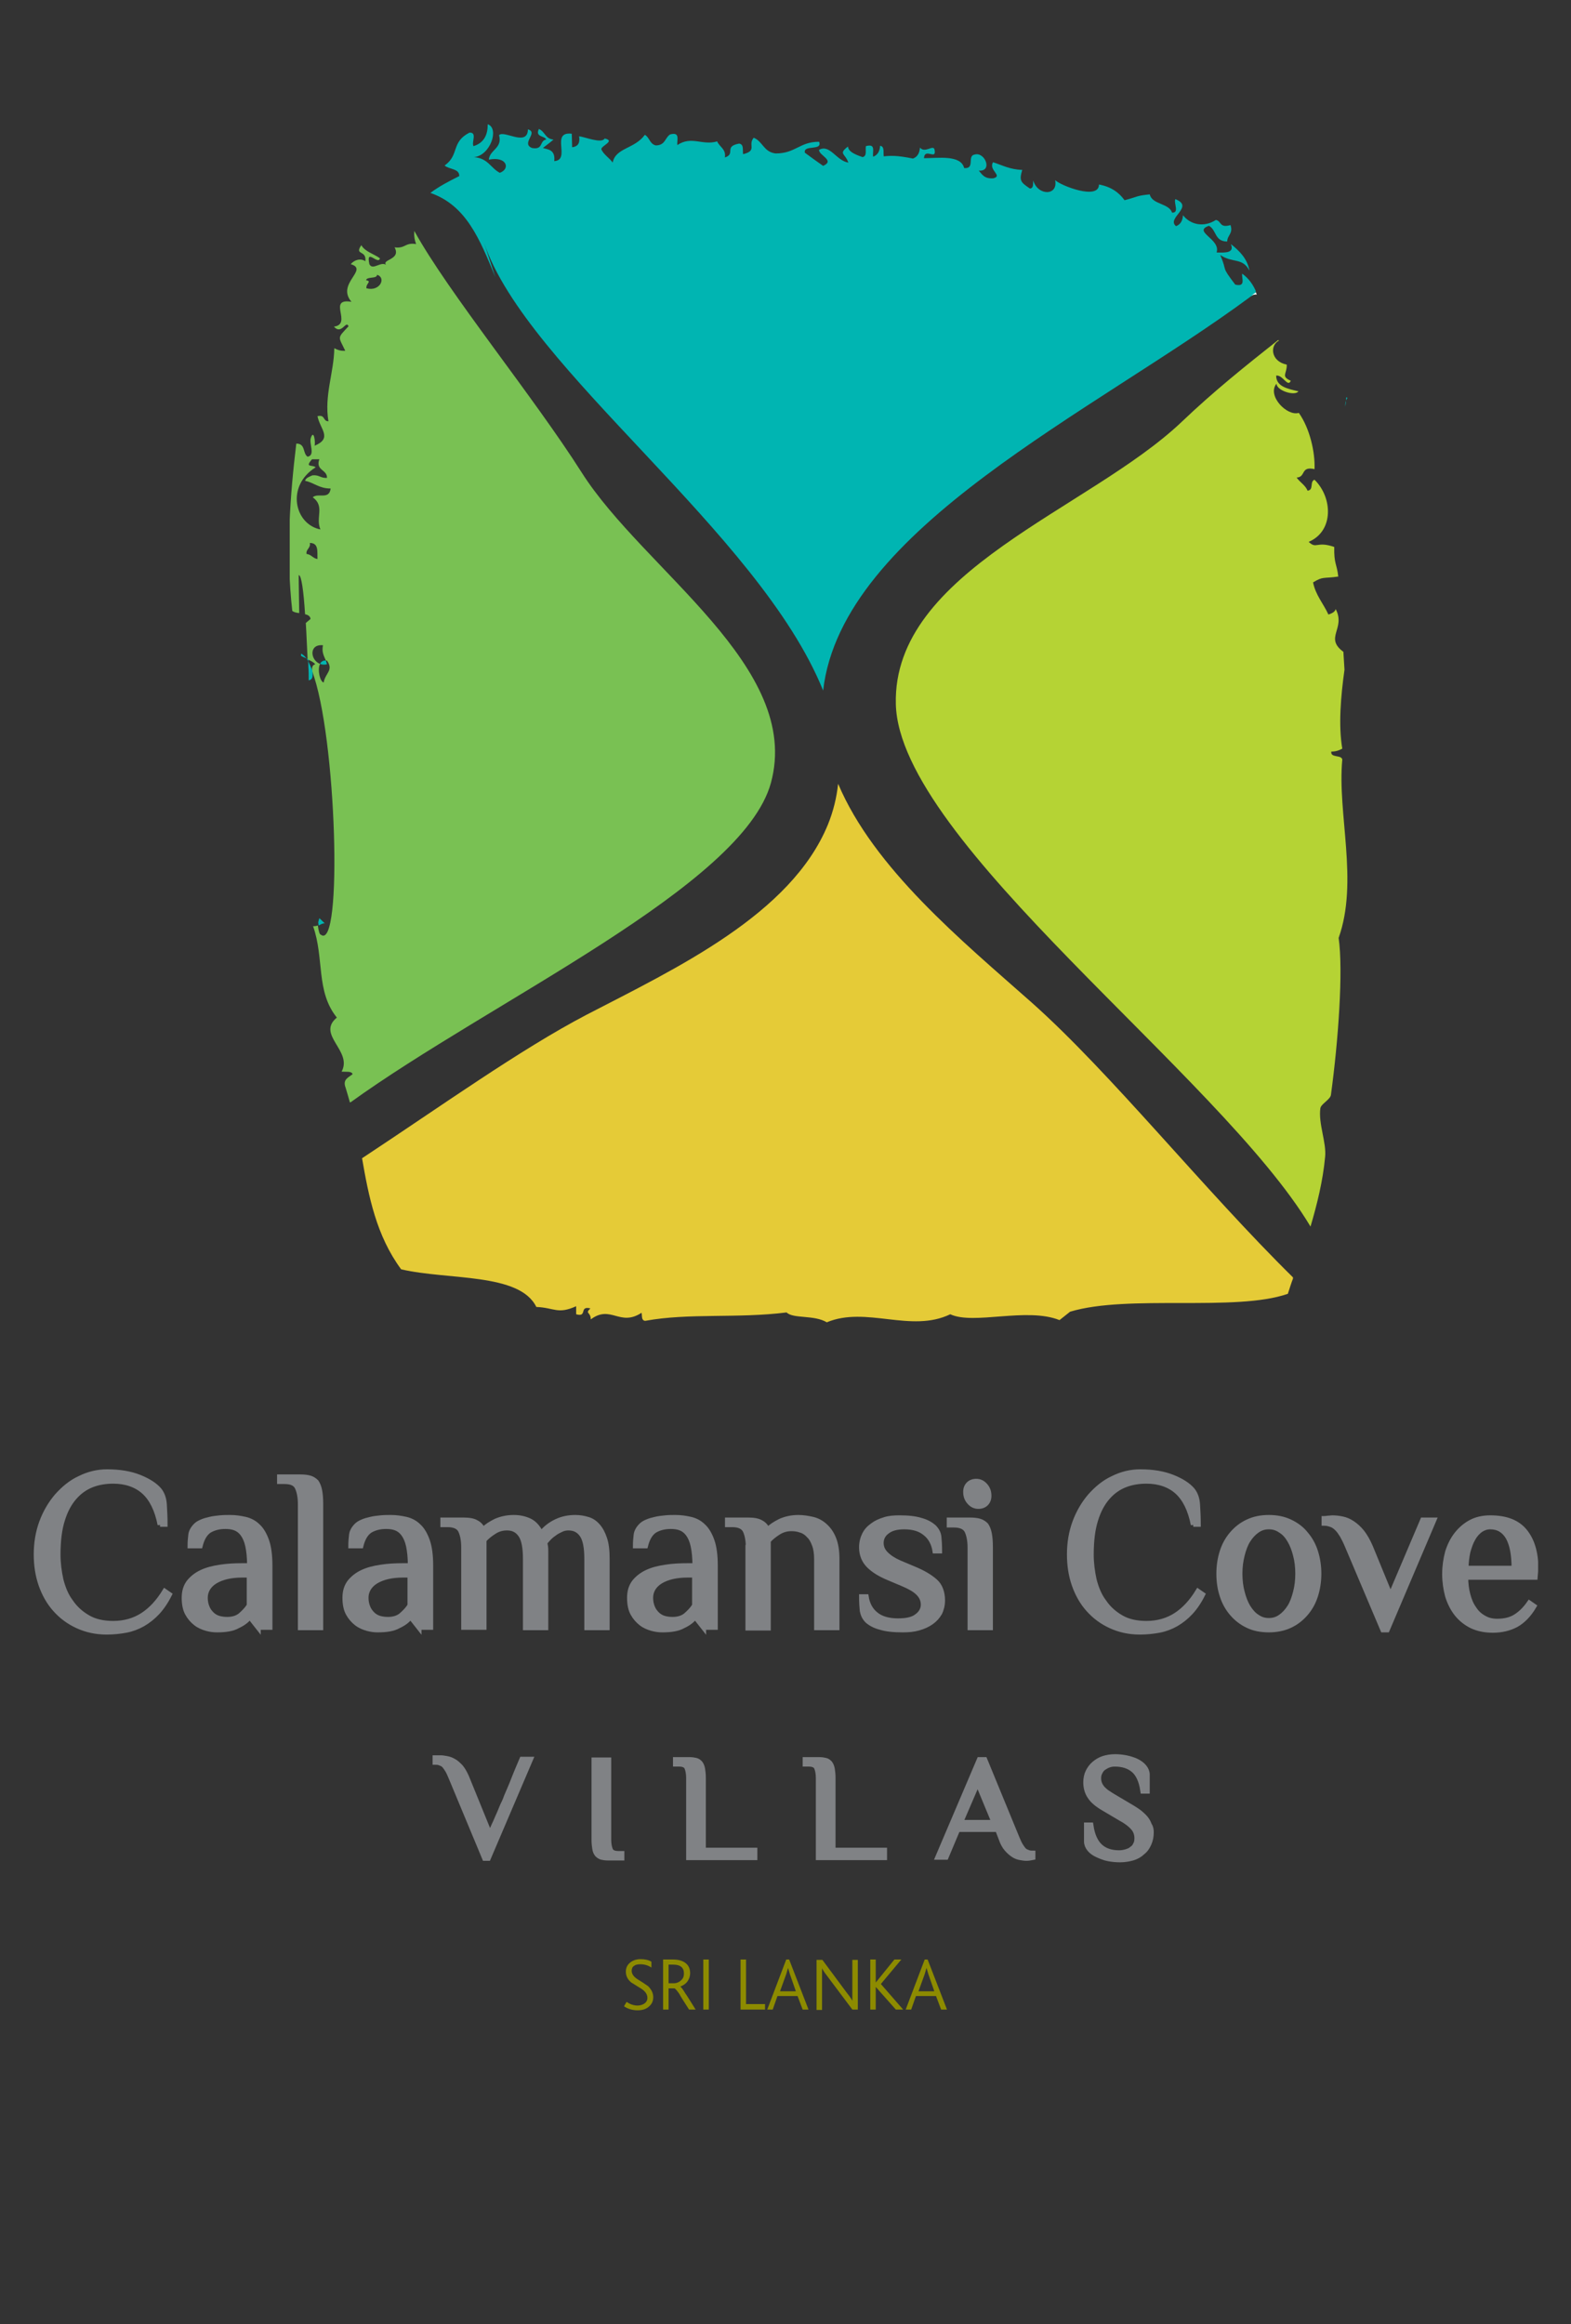 <?xml version="1.0" encoding="utf-8"?>
<!-- Generator: Adobe Illustrator 28.0.0, SVG Export Plug-In . SVG Version: 6.00 Build 0)  -->
<svg version="1.1" id="Layer_1" xmlns="http://www.w3.org/2000/svg" xmlns:xlink="http://www.w3.org/1999/xlink" x="0px" y="0px"
	 viewBox="0 0 430 636.1" style="enable-background:new 0 0 430 636.1;" xml:space="preserve">
<rect x="0" y="0" width="430" height="636.1" fill="#333333" stroke="none"/>
<style type="text/css">
	.st0{clip-path:url(#SVGID_00000065755166539534507390000006280954451682067864_);}
	.st1{clip-path:url(#SVGID_00000026844944019962242000000001372178493196641417_);enable-background:new    ;}
	.st2{clip-path:url(#SVGID_00000015329977784954232300000009394101542387237052_);}
	.st3{clip-path:url(#SVGID_00000072249279900844093560000013975987927905236106_);fill:#808285;}
	
		.st4{clip-path:url(#SVGID_00000072249279900844093560000013975987927905236106_);fill:none;stroke:#808285;stroke-width:1.331;stroke-miterlimit:10;}
	
		.st5{clip-path:url(#SVGID_00000072249279900844093560000013975987927905236106_);fill:none;stroke:#808285;stroke-width:1.792;stroke-miterlimit:10;}
	.st6{clip-path:url(#SVGID_00000072249279900844093560000013975987927905236106_);fill:#00B5B2;}
	.st7{clip-path:url(#SVGID_00000007425618763977127110000015583205526669807537_);enable-background:new    ;}
	.st8{clip-path:url(#SVGID_00000179633941437690977440000012559865762006122150_);}
	.st9{clip-path:url(#SVGID_00000056390917830694617920000004148736706619218329_);fill:#00B5B2;}
	.st10{clip-path:url(#SVGID_00000164507674164752484700000013755187641159289013_);enable-background:new    ;}
	.st11{clip-path:url(#SVGID_00000021822987810805953540000016482211730295887762_);}
	.st12{clip-path:url(#SVGID_00000145762702127042252500000014342494494244127388_);fill:#B5D334;}
	.st13{clip-path:url(#SVGID_00000000924345791404140360000014709878137989650843_);enable-background:new    ;}
	.st14{clip-path:url(#SVGID_00000028305794371555746430000003715811432032761264_);}
	.st15{clip-path:url(#SVGID_00000019669181310527455990000000015306538123734932_);fill:#79C153;}
	.st16{clip-path:url(#SVGID_00000119837922378131682300000010963700265214399905_);enable-background:new    ;}
	.st17{clip-path:url(#SVGID_00000104691245954228108990000002213520030045925818_);}
	.st18{clip-path:url(#SVGID_00000150798380367759401230000009005808288281259429_);fill:#E5CB37;}
	.st19{clip-path:url(#SVGID_00000119837922378131682300000010963700265214399905_);fill:#00B5B2;}
	.st20{clip-path:url(#SVGID_00000119837922378131682300000010963700265214399905_);fill:#FFFFFF;}
	.st21{clip-path:url(#SVGID_00000119837922378131682300000010963700265214399905_);fill:#8D8B00;}
	.st22{clip-path:url(#SVGID_00000119837922378131682300000010963700265214399905_);fill:#EC008C;}
	.st23{clip-path:url(#SVGID_00000119837922378131682300000010963700265214399905_);fill:#FFCB05;}
	.st24{clip-path:url(#SVGID_00000119837922378131682300000010963700265214399905_);fill:#ED1C24;}
	.st25{clip-path:url(#SVGID_00000157993764500274734340000003924563509003541424_);}
	.st26{clip-path:url(#SVGID_00000080209071094293667270000012674992071697271429_);enable-background:new    ;}
	.st27{clip-path:url(#SVGID_00000022558632987300870880000010223055710700805788_);}
	.st28{clip-path:url(#SVGID_00000139278190317077258520000002467853658710676115_);fill:#808285;}
	
		.st29{clip-path:url(#SVGID_00000139278190317077258520000002467853658710676115_);fill:none;stroke:#808285;stroke-width:1.331;stroke-miterlimit:10;}
	
		.st30{clip-path:url(#SVGID_00000139278190317077258520000002467853658710676115_);fill:none;stroke:#808285;stroke-width:1.792;stroke-miterlimit:10;}
	.st31{clip-path:url(#SVGID_00000139278190317077258520000002467853658710676115_);fill:#00B5B2;}
	.st32{clip-path:url(#SVGID_00000139278190317077258520000002467853658710676115_);fill:#FFFFFF;}
	.st33{clip-path:url(#SVGID_00000139278190317077258520000002467853658710676115_);fill:#8D8B00;}
	.st34{clip-path:url(#SVGID_00000139278190317077258520000002467853658710676115_);fill:#EC008C;}
	.st35{clip-path:url(#SVGID_00000139278190317077258520000002467853658710676115_);fill:#FFCB05;}
	.st36{clip-path:url(#SVGID_00000139278190317077258520000002467853658710676115_);fill:#ED1C24;}
</style>
<g>
	<defs>
		<rect id="SVGID_1_" x="9" y="33.8" width="412" height="486.8"/>
	</defs>
	<clipPath id="SVGID_00000120557346290723387030000013782236838935076281_">
		<use xlink:href="#SVGID_1_"  style="overflow:visible;"/>
	</clipPath>
	<g style="clip-path:url(#SVGID_00000120557346290723387030000013782236838935076281_);">
		<defs>
			<rect id="SVGID_00000068671167012712536920000010042013178336492675_" x="9" y="33.8" width="412" height="611.2"/>
		</defs>
		<clipPath id="SVGID_00000032631882711401480350000010739038134835135165_">
			<use xlink:href="#SVGID_00000068671167012712536920000010042013178336492675_"  style="overflow:visible;"/>
		</clipPath>
		<g style="clip-path:url(#SVGID_00000032631882711401480350000010739038134835135165_);enable-background:new    ;">
			<g>
				<defs>
					<rect id="SVGID_00000108305864269411792930000014690684872295626660_" x="2.7" y="33.8" width="424.6" height="611.2"/>
				</defs>
				<clipPath id="SVGID_00000132797122159270886880000006042056100883963531_">
					<use xlink:href="#SVGID_00000108305864269411792930000014690684872295626660_"  style="overflow:visible;"/>
				</clipPath>
				<g style="clip-path:url(#SVGID_00000132797122159270886880000006042056100883963531_);">
					<defs>
						<rect id="SVGID_00000109710828660332565500000008018882206275576232_" x="7.9" y="33.8" width="413.1" height="486.8"/>
					</defs>
					<clipPath id="SVGID_00000179634727689278096570000017957430055400656793_">
						<use xlink:href="#SVGID_00000109710828660332565500000008018882206275576232_"  style="overflow:visible;"/>
					</clipPath>
					<path style="clip-path:url(#SVGID_00000179634727689278096570000017957430055400656793_);fill:#808285;" d="M43.8,417.3
						c-0.8-4.1-2.3-7.1-4.4-9c-2.1-1.9-5-2.9-8.4-2.9c-2,0-4,0.3-5.8,1c-1.8,0.7-3.4,1.8-4.8,3.4c-1.4,1.6-2.5,3.6-3.3,6.2
						c-0.8,2.5-1.2,5.7-1.2,9.5c0,2.3,0.3,4.6,0.8,6.9c0.6,2.3,1.4,4.3,2.7,6c1.2,1.8,2.8,3.2,4.7,4.3c1.9,1.1,4.2,1.6,6.9,1.6
						c3.1,0,5.8-0.8,8.1-2.3c2.3-1.5,4.3-3.7,6-6.5l1.3,0.9c-1,2-2.1,3.6-3.3,4.9c-1.2,1.3-2.6,2.4-4,3.2c-1.4,0.8-3,1.4-4.6,1.7
						c-1.6,0.3-3.4,0.5-5.3,0.5c-3,0-5.6-0.6-8-1.7c-2.4-1.1-4.4-2.6-6.1-4.5c-1.7-1.9-3-4.2-3.9-6.8c-0.9-2.6-1.3-5.4-1.3-8.3
						c0-3.1,0.5-6.1,1.5-8.8c1-2.7,2.4-5.1,4.2-7.2c1.8-2,3.8-3.7,6.2-4.8c2.4-1.2,4.9-1.8,7.5-1.8c3.5,0,6.4,0.5,8.9,1.5
						c2.5,1,4.3,2.2,5.4,3.5c0.8,1,1.3,2.3,1.4,4c0.1,1.7,0.2,3.5,0.2,5.4H43.8z"/>
					
						<path style="clip-path:url(#SVGID_00000179634727689278096570000017957430055400656793_);fill:none;stroke:#808285;stroke-width:1.331;stroke-miterlimit:10;" d="
						M43.8,417.3c-0.8-4.1-2.3-7.1-4.4-9c-2.1-1.9-5-2.9-8.4-2.9c-2,0-4,0.3-5.8,1c-1.8,0.7-3.4,1.8-4.8,3.4
						c-1.4,1.6-2.5,3.6-3.3,6.2c-0.8,2.5-1.2,5.7-1.2,9.5c0,2.3,0.3,4.6,0.8,6.9c0.6,2.3,1.4,4.3,2.7,6c1.2,1.8,2.8,3.2,4.7,4.3
						c1.9,1.1,4.2,1.6,6.9,1.6c3.1,0,5.8-0.8,8.1-2.3c2.3-1.5,4.3-3.7,6-6.5l1.3,0.9c-1,2-2.1,3.6-3.3,4.9c-1.2,1.3-2.6,2.4-4,3.2
						c-1.4,0.8-3,1.4-4.6,1.7c-1.6,0.3-3.4,0.5-5.3,0.5c-3,0-5.6-0.6-8-1.7c-2.4-1.1-4.4-2.6-6.1-4.5c-1.7-1.9-3-4.2-3.9-6.8
						c-0.9-2.6-1.3-5.4-1.3-8.3c0-3.1,0.5-6.1,1.5-8.8c1-2.7,2.4-5.1,4.2-7.2c1.8-2,3.8-3.7,6.2-4.8c2.4-1.2,4.9-1.8,7.5-1.8
						c3.5,0,6.4,0.5,8.9,1.5c2.5,1,4.3,2.2,5.4,3.5c0.8,1,1.3,2.3,1.4,4c0.1,1.7,0.2,3.5,0.2,5.4H43.8z"/>
					<path style="clip-path:url(#SVGID_00000179634727689278096570000017957430055400656793_);fill:#808285;" d="M70.7,445.5
						l-2.2-2.8h-0.3c-0.6,0.8-1.6,1.6-3.1,2.3c-1.4,0.8-3.3,1.1-5.7,1.1c-0.9,0-1.8-0.1-2.9-0.4c-1-0.3-2-0.7-2.9-1.4
						c-0.9-0.7-1.7-1.6-2.3-2.7c-0.6-1.1-0.9-2.5-0.9-4.3c0-1.7,0.4-3.1,1.3-4.3c0.9-1.1,2-2,3.5-2.7c1.5-0.7,3.1-1.1,5.1-1.4
						c1.9-0.3,3.9-0.4,6.1-0.4h1.9c0-2.2-0.2-4-0.5-5.4c-0.3-1.4-0.8-2.5-1.4-3.3c-0.6-0.8-1.3-1.3-2.1-1.6
						c-0.8-0.3-1.7-0.4-2.6-0.4c-1.8,0-3.2,0.4-4.4,1.1c-1.2,0.8-2,2.2-2.5,4.2h-2.8c0-1.1,0.1-2.1,0.2-3c0.1-0.9,0.6-1.8,1.4-2.6
						c0.4-0.4,0.9-0.7,1.6-1c0.7-0.3,1.4-0.5,2.3-0.7c0.8-0.2,1.7-0.3,2.7-0.4c0.9-0.1,1.9-0.1,2.8-0.1c1.4,0,2.8,0.2,4.1,0.5
						c1.3,0.3,2.5,0.9,3.5,1.9c1,0.9,1.8,2.3,2.4,4c0.6,1.7,0.9,4,0.9,6.8v16.9H70.7z M68.2,431.1h-1.9c-3.1,0-5.6,0.6-7.4,1.7
						c-1.8,1.1-2.7,2.7-2.7,4.5c0,1,0.2,1.9,0.5,2.6c0.3,0.8,0.8,1.4,1.3,1.9c0.5,0.5,1.2,0.9,1.9,1.1c0.7,0.2,1.5,0.3,2.3,0.3
						c1.5,0,2.8-0.4,3.7-1.2c0.9-0.8,1.7-1.6,2.3-2.6V431.1z"/>
					
						<path style="clip-path:url(#SVGID_00000179634727689278096570000017957430055400656793_);fill:none;stroke:#808285;stroke-width:1.331;stroke-miterlimit:10;" d="
						M70.7,445.5l-2.2-2.8h-0.3c-0.6,0.8-1.6,1.6-3.1,2.3c-1.4,0.8-3.3,1.1-5.7,1.1c-0.9,0-1.8-0.1-2.9-0.4c-1-0.3-2-0.7-2.9-1.4
						c-0.9-0.7-1.7-1.6-2.3-2.7c-0.6-1.1-0.9-2.5-0.9-4.3c0-1.7,0.4-3.1,1.3-4.3c0.9-1.1,2-2,3.5-2.7c1.5-0.7,3.1-1.1,5.1-1.4
						c1.9-0.3,3.9-0.4,6.1-0.4h1.9c0-2.2-0.2-4-0.5-5.4c-0.3-1.4-0.8-2.5-1.4-3.3c-0.6-0.8-1.3-1.3-2.1-1.6
						c-0.8-0.3-1.7-0.4-2.6-0.4c-1.8,0-3.2,0.4-4.4,1.1c-1.2,0.8-2,2.2-2.5,4.2h-2.8c0-1.1,0.1-2.1,0.2-3c0.1-0.9,0.6-1.8,1.4-2.6
						c0.4-0.4,0.9-0.7,1.6-1c0.7-0.3,1.4-0.5,2.3-0.7c0.8-0.2,1.7-0.3,2.7-0.4c0.9-0.1,1.9-0.1,2.8-0.1c1.4,0,2.8,0.2,4.1,0.5
						c1.3,0.3,2.5,0.9,3.5,1.9c1,0.9,1.8,2.3,2.4,4c0.6,1.7,0.9,4,0.9,6.8v16.9H70.7z M68.2,431.1h-1.9c-3.1,0-5.6,0.6-7.4,1.7
						c-1.8,1.1-2.7,2.7-2.7,4.5c0,1,0.2,1.9,0.5,2.6c0.3,0.8,0.8,1.4,1.3,1.9c0.5,0.5,1.2,0.9,1.9,1.1c0.7,0.2,1.5,0.3,2.3,0.3
						c1.5,0,2.8-0.4,3.7-1.2c0.9-0.8,1.7-1.6,2.3-2.6V431.1z"/>
					<path style="clip-path:url(#SVGID_00000179634727689278096570000017957430055400656793_);fill:#808285;" d="M87.8,445.5h-5.6
						v-33.8c0-1.9-0.3-3.4-0.8-4.5c-0.5-1.2-1.7-1.7-3.6-1.7h-1.3v-1.3h5.6c1.1,0,2,0.1,2.7,0.3c0.7,0.2,1.3,0.6,1.8,1.1
						c0.4,0.6,0.7,1.3,0.9,2.3c0.2,1,0.3,2.2,0.3,3.8V445.5z"/>
					
						<path style="clip-path:url(#SVGID_00000179634727689278096570000017957430055400656793_);fill:none;stroke:#808285;stroke-width:1.331;stroke-miterlimit:10;" d="
						M87.8,445.5h-5.6v-33.8c0-1.9-0.3-3.4-0.8-4.5c-0.5-1.2-1.7-1.7-3.6-1.7h-1.3v-1.3h5.6c1.1,0,2,0.1,2.7,0.3
						c0.7,0.2,1.3,0.6,1.8,1.1c0.4,0.6,0.7,1.3,0.9,2.3c0.2,1,0.3,2.2,0.3,3.8V445.5z"/>
					<path style="clip-path:url(#SVGID_00000179634727689278096570000017957430055400656793_);fill:#808285;" d="M114.7,445.5
						l-2.2-2.8h-0.3c-0.6,0.8-1.6,1.6-3.1,2.3c-1.4,0.8-3.3,1.1-5.7,1.1c-0.9,0-1.8-0.1-2.9-0.4c-1-0.3-2-0.7-2.9-1.4
						c-0.9-0.7-1.7-1.6-2.3-2.7c-0.6-1.1-0.9-2.5-0.9-4.3c0-1.7,0.4-3.1,1.3-4.3c0.9-1.1,2-2,3.5-2.7c1.5-0.7,3.1-1.1,5.1-1.4
						c1.9-0.3,3.9-0.4,6.1-0.4h1.9c0-2.2-0.2-4-0.5-5.4c-0.3-1.4-0.8-2.5-1.4-3.3c-0.6-0.8-1.3-1.3-2.1-1.6
						c-0.8-0.3-1.7-0.4-2.6-0.4c-1.8,0-3.2,0.4-4.4,1.1c-1.2,0.8-2,2.2-2.5,4.2h-2.8c0-1.1,0.1-2.1,0.2-3c0.1-0.9,0.6-1.8,1.4-2.6
						c0.4-0.4,0.9-0.7,1.6-1c0.7-0.3,1.4-0.5,2.3-0.7c0.8-0.2,1.7-0.3,2.7-0.4c0.9-0.1,1.9-0.1,2.8-0.1c1.4,0,2.8,0.2,4.1,0.5
						c1.3,0.3,2.5,0.9,3.5,1.9c1,0.9,1.8,2.3,2.4,4c0.6,1.7,0.9,4,0.9,6.8v16.9H114.7z M112.2,431.1h-1.9c-3.1,0-5.6,0.6-7.4,1.7
						c-1.8,1.1-2.7,2.7-2.7,4.5c0,1,0.2,1.9,0.5,2.6c0.3,0.8,0.8,1.4,1.3,1.9c0.5,0.5,1.2,0.9,1.9,1.1c0.7,0.2,1.5,0.3,2.3,0.3
						c1.5,0,2.8-0.4,3.7-1.2c0.9-0.8,1.7-1.6,2.3-2.6V431.1z"/>
					
						<path style="clip-path:url(#SVGID_00000179634727689278096570000017957430055400656793_);fill:none;stroke:#808285;stroke-width:1.331;stroke-miterlimit:10;" d="
						M114.7,445.5l-2.2-2.8h-0.3c-0.6,0.8-1.6,1.6-3.1,2.3c-1.4,0.8-3.3,1.1-5.7,1.1c-0.9,0-1.8-0.1-2.9-0.4c-1-0.3-2-0.7-2.9-1.4
						c-0.9-0.7-1.7-1.6-2.3-2.7c-0.6-1.1-0.9-2.5-0.9-4.3c0-1.7,0.4-3.1,1.3-4.3c0.9-1.1,2-2,3.5-2.7c1.5-0.7,3.1-1.1,5.1-1.4
						c1.9-0.3,3.9-0.4,6.1-0.4h1.9c0-2.2-0.2-4-0.5-5.4c-0.3-1.4-0.8-2.5-1.4-3.3c-0.6-0.8-1.3-1.3-2.1-1.6
						c-0.8-0.3-1.7-0.4-2.6-0.4c-1.8,0-3.2,0.4-4.4,1.1c-1.2,0.8-2,2.2-2.5,4.2h-2.8c0-1.1,0.1-2.1,0.2-3c0.1-0.9,0.6-1.8,1.4-2.6
						c0.4-0.4,0.9-0.7,1.6-1c0.7-0.3,1.4-0.5,2.3-0.7c0.8-0.2,1.7-0.3,2.7-0.4c0.9-0.1,1.9-0.1,2.8-0.1c1.4,0,2.8,0.2,4.1,0.5
						c1.3,0.3,2.5,0.9,3.5,1.9c1,0.9,1.8,2.3,2.4,4c0.6,1.7,0.9,4,0.9,6.8v16.9H114.7z M112.2,431.1h-1.9c-3.1,0-5.6,0.6-7.4,1.7
						c-1.8,1.1-2.7,2.7-2.7,4.5c0,1,0.2,1.9,0.5,2.6c0.3,0.8,0.8,1.4,1.3,1.9c0.5,0.5,1.2,0.9,1.9,1.1c0.7,0.2,1.5,0.3,2.3,0.3
						c1.5,0,2.8-0.4,3.7-1.2c0.9-0.8,1.7-1.6,2.3-2.6V431.1z"/>
					<path style="clip-path:url(#SVGID_00000179634727689278096570000017957430055400656793_);fill:#808285;" d="M132.4,418.5
						c0.8-0.8,1.9-1.5,3.3-2.2c1.4-0.6,3-1,4.9-1c1.6,0,3,0.3,4.3,0.9c1.3,0.6,2.4,1.8,3.2,3.5c1.1-1.4,2.5-2.5,4.2-3.3
						c1.7-0.8,3.4-1.1,5.2-1.1c1.2,0,2.3,0.2,3.3,0.5c1.1,0.3,2,0.9,2.8,1.8c0.8,0.9,1.4,2,1.9,3.5c0.5,1.5,0.7,3.3,0.7,5.6v18.8
						h-5.6v-18.8c0-3.1-0.4-5.3-1.3-6.6c-0.9-1.3-2.1-1.9-3.7-1.9c-0.6,0-1.3,0.1-1.9,0.4c-0.6,0.3-1.3,0.6-1.8,1
						c-0.6,0.4-1.1,0.8-1.6,1.3c-0.5,0.5-0.9,1-1.2,1.4c0.2,0.5,0.3,1.2,0.3,2.1c0,0.9,0,1.7,0,2.3v18.8h-5.6v-18.8
						c0-3.1-0.4-5.3-1.3-6.6c-0.9-1.3-2.1-1.9-3.7-1.9c-1.3,0-2.4,0.3-3.5,1c-1.1,0.7-2,1.4-2.8,2.3v23.9h-5.6v-21.9
						c0-1.9-0.3-3.4-0.8-4.5c-0.5-1.1-1.7-1.7-3.6-1.7h-1.3V416h5.6c1.6,0,2.8,0.2,3.6,0.7c0.8,0.4,1.4,1.1,1.7,1.8H132.4z"/>
					
						<path style="clip-path:url(#SVGID_00000179634727689278096570000017957430055400656793_);fill:none;stroke:#808285;stroke-width:1.331;stroke-miterlimit:10;" d="
						M132.4,418.5c0.8-0.8,1.9-1.5,3.3-2.2c1.4-0.6,3-1,4.9-1c1.6,0,3,0.3,4.3,0.9c1.3,0.6,2.4,1.8,3.2,3.5c1.1-1.4,2.5-2.5,4.2-3.3
						c1.7-0.8,3.4-1.1,5.2-1.1c1.2,0,2.3,0.2,3.3,0.5c1.1,0.3,2,0.9,2.8,1.8c0.8,0.9,1.4,2,1.9,3.5c0.5,1.5,0.7,3.3,0.7,5.6v18.8
						h-5.6v-18.8c0-3.1-0.4-5.3-1.3-6.6c-0.9-1.3-2.1-1.9-3.7-1.9c-0.6,0-1.3,0.1-1.9,0.4c-0.6,0.3-1.3,0.6-1.8,1
						c-0.6,0.4-1.1,0.8-1.6,1.3c-0.5,0.5-0.9,1-1.2,1.4c0.2,0.5,0.3,1.2,0.3,2.1c0,0.9,0,1.7,0,2.3v18.8h-5.6v-18.8
						c0-3.1-0.4-5.3-1.3-6.6c-0.9-1.3-2.1-1.9-3.7-1.9c-1.3,0-2.4,0.3-3.5,1c-1.1,0.7-2,1.4-2.8,2.3v23.9h-5.6v-21.9
						c0-1.9-0.3-3.4-0.8-4.5c-0.5-1.1-1.7-1.7-3.6-1.7h-1.3V416h5.6c1.6,0,2.8,0.2,3.6,0.7c0.8,0.4,1.4,1.1,1.7,1.8H132.4z"/>
					<path style="clip-path:url(#SVGID_00000179634727689278096570000017957430055400656793_);fill:#808285;" d="M192.6,445.5
						l-2.2-2.8h-0.3c-0.6,0.8-1.6,1.6-3.1,2.3c-1.4,0.8-3.3,1.1-5.7,1.1c-0.9,0-1.8-0.1-2.9-0.4c-1-0.3-2-0.7-2.9-1.4
						c-0.9-0.7-1.7-1.6-2.3-2.7c-0.6-1.1-0.9-2.5-0.9-4.3c0-1.7,0.4-3.1,1.3-4.3c0.9-1.1,2-2,3.5-2.7c1.5-0.7,3.1-1.1,5.1-1.4
						c1.9-0.3,3.9-0.4,6.1-0.4h1.9c0-2.2-0.2-4-0.5-5.4c-0.3-1.4-0.8-2.5-1.4-3.3c-0.6-0.8-1.3-1.3-2.1-1.6
						c-0.8-0.3-1.7-0.4-2.6-0.4c-1.8,0-3.2,0.4-4.4,1.1c-1.2,0.8-2,2.2-2.5,4.2h-2.8c0-1.1,0.1-2.1,0.2-3c0.1-0.9,0.6-1.8,1.4-2.6
						c0.4-0.4,0.9-0.7,1.6-1c0.7-0.3,1.4-0.5,2.3-0.7c0.8-0.2,1.7-0.3,2.7-0.4c0.9-0.1,1.9-0.1,2.8-0.1c1.4,0,2.8,0.2,4.1,0.5
						c1.3,0.3,2.5,0.9,3.5,1.9c1,0.9,1.8,2.3,2.4,4c0.6,1.7,0.9,4,0.9,6.8v16.9H192.6z M190.1,431.1h-1.9c-3.1,0-5.6,0.6-7.4,1.7
						c-1.8,1.1-2.7,2.7-2.7,4.5c0,1,0.2,1.9,0.5,2.6c0.3,0.8,0.8,1.4,1.3,1.9c0.5,0.5,1.2,0.9,1.9,1.1c0.7,0.2,1.5,0.3,2.3,0.3
						c1.5,0,2.8-0.4,3.7-1.2c0.9-0.8,1.7-1.6,2.3-2.6V431.1z"/>
					
						<path style="clip-path:url(#SVGID_00000179634727689278096570000017957430055400656793_);fill:none;stroke:#808285;stroke-width:1.331;stroke-miterlimit:10;" d="
						M192.6,445.5l-2.2-2.8h-0.3c-0.6,0.8-1.6,1.6-3.1,2.3c-1.4,0.8-3.3,1.1-5.7,1.1c-0.9,0-1.8-0.1-2.9-0.4c-1-0.3-2-0.7-2.9-1.4
						c-0.9-0.7-1.7-1.6-2.3-2.7c-0.6-1.1-0.9-2.5-0.9-4.3c0-1.7,0.4-3.1,1.3-4.3c0.9-1.1,2-2,3.5-2.7c1.5-0.7,3.1-1.1,5.1-1.4
						c1.9-0.3,3.9-0.4,6.1-0.4h1.9c0-2.2-0.2-4-0.5-5.4c-0.3-1.4-0.8-2.5-1.4-3.3c-0.6-0.8-1.3-1.3-2.1-1.6
						c-0.8-0.3-1.7-0.4-2.6-0.4c-1.8,0-3.2,0.4-4.4,1.1c-1.2,0.8-2,2.2-2.5,4.2h-2.8c0-1.1,0.1-2.1,0.2-3c0.1-0.9,0.6-1.8,1.4-2.6
						c0.4-0.4,0.9-0.7,1.6-1c0.7-0.3,1.4-0.5,2.3-0.7c0.8-0.2,1.7-0.3,2.7-0.4c0.9-0.1,1.9-0.1,2.8-0.1c1.4,0,2.8,0.2,4.1,0.5
						c1.3,0.3,2.5,0.9,3.5,1.9c1,0.9,1.8,2.3,2.4,4c0.6,1.7,0.9,4,0.9,6.8v16.9H192.6z M190.1,431.1h-1.9c-3.1,0-5.6,0.6-7.4,1.7
						c-1.8,1.1-2.7,2.7-2.7,4.5c0,1,0.2,1.9,0.5,2.6c0.3,0.8,0.8,1.4,1.3,1.9c0.5,0.5,1.2,0.9,1.9,1.1s1.5,0.3,2.3,0.3
						c1.5,0,2.8-0.4,3.7-1.2c0.9-0.8,1.7-1.6,2.3-2.6V431.1z"/>
					<path style="clip-path:url(#SVGID_00000179634727689278096570000017957430055400656793_);fill:#808285;" d="M204.8,423.5
						c0-1.9-0.3-3.4-0.8-4.5c-0.5-1.1-1.7-1.7-3.6-1.7h-1.3V416h5.6c1.6,0,2.8,0.2,3.6,0.7c0.8,0.4,1.4,1.1,1.7,1.8h0.3
						c0.8-0.8,1.9-1.5,3.3-2.2c1.4-0.6,3-1,4.9-1c1.3,0,2.6,0.2,3.9,0.5c1.3,0.3,2.4,0.9,3.4,1.8c1,0.9,1.8,2,2.4,3.5
						c0.6,1.5,0.9,3.3,0.9,5.6v18.8h-5.6v-18.8c0-1.5-0.2-2.9-0.6-3.9c-0.4-1.1-0.9-2-1.6-2.6c-0.6-0.7-1.4-1.2-2.2-1.4
						c-0.8-0.3-1.7-0.4-2.5-0.4c-1.2,0-2.4,0.3-3.5,1c-1.1,0.7-2,1.4-2.8,2.3v23.9h-5.6V423.5z"/>
					
						<path style="clip-path:url(#SVGID_00000179634727689278096570000017957430055400656793_);fill:none;stroke:#808285;stroke-width:1.331;stroke-miterlimit:10;" d="
						M204.8,423.5c0-1.9-0.3-3.4-0.8-4.5c-0.5-1.1-1.7-1.7-3.6-1.7h-1.3V416h5.6c1.6,0,2.8,0.2,3.6,0.7c0.8,0.4,1.4,1.1,1.7,1.8h0.3
						c0.8-0.8,1.9-1.5,3.3-2.2c1.4-0.6,3-1,4.9-1c1.3,0,2.6,0.2,3.9,0.5c1.3,0.3,2.4,0.9,3.4,1.8c1,0.9,1.8,2,2.4,3.5
						c0.6,1.5,0.9,3.3,0.9,5.6v18.8h-5.6v-18.8c0-1.5-0.2-2.9-0.6-3.9c-0.4-1.1-0.9-2-1.6-2.6c-0.6-0.7-1.4-1.2-2.2-1.4
						c-0.8-0.3-1.7-0.4-2.5-0.4c-1.2,0-2.4,0.3-3.5,1c-1.1,0.7-2,1.4-2.8,2.3v23.9h-5.6V423.5z"/>
					<path style="clip-path:url(#SVGID_00000179634727689278096570000017957430055400656793_);fill:#808285;" d="M258,438
						c0,1.3-0.3,2.5-0.8,3.5c-0.6,1-1.3,1.8-2.3,2.5c-1,0.7-2.1,1.2-3.5,1.6c-1.4,0.4-2.8,0.5-4.3,0.5c-2.5,0-4.5-0.2-6.1-0.7
						c-1.6-0.4-2.8-1.1-3.6-1.8c-0.8-0.8-1.2-1.7-1.4-2.7c-0.1-1-0.2-2.3-0.2-3.9h1.3c0.3,2,1.2,3.7,2.6,4.8
						c1.4,1.2,3.5,1.8,6.1,1.8c2.4,0,4.1-0.4,5.2-1.3c1.1-0.8,1.7-1.9,1.7-3.1c0-1.3-0.5-2.3-1.4-3.2c-0.9-0.9-2.3-1.7-4.2-2.5
						l-3.8-1.6c-2.4-1-4.2-2.1-5.5-3.4c-1.3-1.3-2-3-2-5c0-1.3,0.3-2.5,0.8-3.5c0.5-1,1.2-1.8,2.2-2.5c0.9-0.7,2-1.2,3.3-1.6
						c1.2-0.4,2.6-0.5,4.1-0.5c2.4,0,4.3,0.2,5.9,0.7c1.5,0.4,2.7,1.1,3.5,1.8c0.8,0.8,1.3,1.7,1.4,2.7c0.1,1,0.2,2.3,0.2,3.9h-1.3
						c-0.3-2-1.2-3.7-2.6-4.8c-1.4-1.2-3.3-1.8-5.8-1.8c-2,0-3.6,0.4-4.7,1.3c-1.1,0.8-1.6,1.9-1.6,3.1c0,1.1,0.4,2.1,1.3,3
						c0.9,0.9,2.1,1.7,3.7,2.4l3.8,1.6c2.7,1.1,4.7,2.3,6.1,3.6C257.3,434,258,435.8,258,438"/>
					
						<path style="clip-path:url(#SVGID_00000179634727689278096570000017957430055400656793_);fill:none;stroke:#808285;stroke-width:1.331;stroke-miterlimit:10;" d="
						M258,438c0,1.3-0.3,2.5-0.8,3.5c-0.6,1-1.3,1.8-2.3,2.5c-1,0.7-2.1,1.2-3.5,1.6c-1.4,0.4-2.8,0.5-4.3,0.5
						c-2.5,0-4.5-0.2-6.1-0.7c-1.6-0.4-2.8-1.1-3.6-1.8c-0.8-0.8-1.2-1.7-1.4-2.7c-0.1-1-0.2-2.3-0.2-3.9h1.3c0.3,2,1.2,3.7,2.6,4.8
						c1.4,1.2,3.5,1.8,6.1,1.8c2.4,0,4.1-0.4,5.2-1.3c1.1-0.8,1.7-1.9,1.7-3.1c0-1.3-0.5-2.3-1.4-3.2c-0.9-0.9-2.3-1.7-4.2-2.5
						l-3.8-1.6c-2.4-1-4.2-2.1-5.5-3.4c-1.3-1.3-2-3-2-5c0-1.3,0.3-2.5,0.8-3.5c0.5-1,1.2-1.8,2.2-2.5c0.9-0.7,2-1.2,3.3-1.6
						c1.2-0.4,2.6-0.5,4.1-0.5c2.4,0,4.3,0.2,5.9,0.7c1.5,0.4,2.7,1.1,3.5,1.8c0.8,0.8,1.3,1.7,1.4,2.7c0.1,1,0.2,2.3,0.2,3.9h-1.3
						c-0.3-2-1.2-3.7-2.6-4.8c-1.4-1.2-3.3-1.8-5.8-1.8c-2,0-3.6,0.4-4.7,1.3c-1.1,0.8-1.6,1.9-1.6,3.1c0,1.1,0.4,2.1,1.3,3
						c0.9,0.9,2.1,1.7,3.7,2.4l3.8,1.6c2.7,1.1,4.7,2.3,6.1,3.6C257.3,434,258,435.8,258,438z"/>
					<path style="clip-path:url(#SVGID_00000179634727689278096570000017957430055400656793_);fill:#808285;" d="M271.1,445.5h-5.6
						v-21.9c0-1.9-0.3-3.4-0.8-4.5c-0.5-1.1-1.7-1.7-3.6-1.7h-1.3V416h5.6c1.1,0,2,0.1,2.7,0.3c0.7,0.2,1.3,0.6,1.8,1.1
						c0.4,0.6,0.7,1.3,0.9,2.3c0.2,1,0.3,2.2,0.3,3.8V445.5z M270.7,409.4c0,0.9-0.3,1.6-0.8,2.1c-0.5,0.5-1.2,0.8-2.1,0.8
						c-1,0-1.8-0.4-2.5-1.2c-0.7-0.8-1-1.7-1-2.8c0-0.9,0.3-1.6,0.8-2.1c0.5-0.5,1.2-0.8,2.1-0.8c1,0,1.8,0.4,2.5,1.2
						C270.4,407.4,270.7,408.3,270.7,409.4"/>
					
						<path style="clip-path:url(#SVGID_00000179634727689278096570000017957430055400656793_);fill:none;stroke:#808285;stroke-width:1.331;stroke-miterlimit:10;" d="
						M271.1,445.5h-5.6v-21.9c0-1.9-0.3-3.4-0.8-4.5c-0.5-1.1-1.7-1.7-3.6-1.7h-1.3V416h5.6c1.1,0,2,0.1,2.7,0.3
						c0.7,0.2,1.3,0.6,1.8,1.1c0.4,0.6,0.7,1.3,0.9,2.3c0.2,1,0.3,2.2,0.3,3.8V445.5z M270.7,409.4c0,0.9-0.3,1.6-0.8,2.1
						c-0.5,0.5-1.2,0.8-2.1,0.8c-1,0-1.8-0.4-2.5-1.2c-0.7-0.8-1-1.7-1-2.8c0-0.9,0.3-1.6,0.8-2.1c0.5-0.5,1.2-0.8,2.1-0.8
						c1,0,1.8,0.4,2.5,1.2C270.4,407.4,270.7,408.3,270.7,409.4z"/>
					<path style="clip-path:url(#SVGID_00000179634727689278096570000017957430055400656793_);fill:#808285;" d="M326.6,417.3
						c-0.8-4.1-2.3-7.1-4.4-9c-2.1-1.9-5-2.9-8.4-2.9c-2,0-4,0.3-5.8,1c-1.8,0.7-3.4,1.8-4.8,3.4c-1.4,1.6-2.5,3.6-3.3,6.2
						c-0.8,2.5-1.2,5.7-1.2,9.5c0,2.3,0.3,4.6,0.8,6.9c0.6,2.3,1.4,4.3,2.7,6c1.2,1.8,2.8,3.2,4.7,4.3c1.9,1.1,4.2,1.6,6.9,1.6
						c3.1,0,5.8-0.8,8.1-2.3c2.3-1.5,4.3-3.7,6-6.5l1.3,0.9c-1,2-2.1,3.6-3.3,4.9c-1.2,1.3-2.6,2.4-4,3.2c-1.4,0.8-3,1.4-4.6,1.7
						c-1.6,0.3-3.4,0.5-5.3,0.5c-3,0-5.6-0.6-8-1.7c-2.4-1.1-4.4-2.6-6.1-4.5c-1.7-1.9-3-4.2-3.9-6.8c-0.9-2.6-1.3-5.4-1.3-8.3
						c0-3.1,0.5-6.1,1.5-8.8c1-2.7,2.4-5.1,4.2-7.2c1.8-2,3.8-3.7,6.2-4.8c2.4-1.2,4.9-1.8,7.5-1.8c3.5,0,6.4,0.5,8.9,1.5
						c2.5,1,4.3,2.2,5.4,3.5c0.8,1,1.3,2.3,1.4,4c0.1,1.7,0.2,3.5,0.2,5.4H326.6z"/>
					
						<path style="clip-path:url(#SVGID_00000179634727689278096570000017957430055400656793_);fill:none;stroke:#808285;stroke-width:1.331;stroke-miterlimit:10;" d="
						M326.6,417.3c-0.8-4.1-2.3-7.1-4.4-9c-2.1-1.9-5-2.9-8.4-2.9c-2,0-4,0.3-5.8,1c-1.8,0.7-3.4,1.8-4.8,3.4
						c-1.4,1.6-2.5,3.6-3.3,6.2c-0.8,2.5-1.2,5.7-1.2,9.5c0,2.3,0.3,4.6,0.8,6.9c0.6,2.3,1.4,4.3,2.7,6c1.2,1.8,2.8,3.2,4.7,4.3
						c1.9,1.1,4.2,1.6,6.9,1.6c3.1,0,5.8-0.8,8.1-2.3c2.3-1.5,4.3-3.7,6-6.5l1.3,0.9c-1,2-2.1,3.6-3.3,4.9c-1.2,1.3-2.6,2.4-4,3.2
						c-1.4,0.8-3,1.4-4.6,1.7c-1.6,0.3-3.4,0.5-5.3,0.5c-3,0-5.6-0.6-8-1.7c-2.4-1.1-4.4-2.6-6.1-4.5c-1.7-1.9-3-4.2-3.9-6.8
						c-0.9-2.6-1.3-5.4-1.3-8.3c0-3.1,0.5-6.1,1.5-8.8c1-2.7,2.4-5.1,4.2-7.2c1.8-2,3.8-3.7,6.2-4.8c2.4-1.2,4.9-1.8,7.5-1.8
						c3.5,0,6.4,0.5,8.9,1.5c2.5,1,4.3,2.2,5.4,3.5c0.8,1,1.3,2.3,1.4,4c0.1,1.7,0.2,3.5,0.2,5.4H326.6z"/>
					<path style="clip-path:url(#SVGID_00000179634727689278096570000017957430055400656793_);fill:#808285;" d="M333.6,430.7
						c0-2.1,0.3-4.1,0.9-6c0.6-1.9,1.5-3.5,2.7-4.9c1.2-1.4,2.6-2.5,4.3-3.3c1.7-0.8,3.6-1.2,5.8-1.2c2.2,0,4.1,0.4,5.8,1.2
						c1.7,0.8,3.2,1.9,4.3,3.3c1.2,1.4,2.1,3,2.7,4.9c0.6,1.9,0.9,3.9,0.9,6c0,2.1-0.3,4.1-0.9,6c-0.6,1.9-1.5,3.5-2.7,4.9
						c-1.2,1.4-2.6,2.5-4.3,3.3c-1.7,0.8-3.7,1.2-5.8,1.2c-2.2,0-4.2-0.4-5.8-1.2c-1.7-0.8-3.1-1.9-4.3-3.3c-1.2-1.4-2.1-3-2.7-4.9
						C333.9,434.9,333.6,432.9,333.6,430.7 M355.2,430.7c0-1.8-0.2-3.5-0.6-5c-0.4-1.6-0.9-2.9-1.6-4.1c-0.7-1.2-1.5-2.1-2.5-2.7
						c-1-0.7-2-1-3.2-1c-1.2,0-2.2,0.3-3.2,1c-1,0.7-1.8,1.6-2.5,2.7c-0.7,1.1-1.2,2.5-1.6,4.1c-0.4,1.6-0.6,3.2-0.6,5
						c0,1.8,0.2,3.5,0.6,5c0.4,1.6,0.9,2.9,1.6,4.1c0.7,1.1,1.5,2.1,2.5,2.7c1,0.7,2,1,3.2,1c1.2,0,2.2-0.3,3.2-1
						c1-0.7,1.8-1.6,2.5-2.7c0.7-1.1,1.2-2.5,1.6-4.1C355,434.2,355.2,432.5,355.2,430.7"/>
					
						<path style="clip-path:url(#SVGID_00000179634727689278096570000017957430055400656793_);fill:none;stroke:#808285;stroke-width:1.331;stroke-miterlimit:10;" d="
						M333.6,430.7c0-2.1,0.3-4.1,0.9-6c0.6-1.9,1.5-3.5,2.7-4.9c1.2-1.4,2.6-2.5,4.3-3.3c1.7-0.8,3.6-1.2,5.8-1.2
						c2.2,0,4.1,0.4,5.8,1.2c1.7,0.8,3.2,1.9,4.3,3.3c1.2,1.4,2.1,3,2.7,4.9c0.6,1.9,0.9,3.9,0.9,6c0,2.1-0.3,4.1-0.9,6
						c-0.6,1.9-1.5,3.5-2.7,4.9c-1.2,1.4-2.6,2.5-4.3,3.3c-1.7,0.8-3.7,1.2-5.8,1.2c-2.2,0-4.2-0.4-5.8-1.2
						c-1.7-0.8-3.1-1.9-4.3-3.3c-1.2-1.4-2.1-3-2.7-4.9C333.9,434.9,333.6,432.9,333.6,430.7z M355.2,430.7c0-1.8-0.2-3.5-0.6-5
						c-0.4-1.6-0.9-2.9-1.6-4.1c-0.7-1.2-1.5-2.1-2.5-2.7c-1-0.7-2-1-3.2-1c-1.2,0-2.2,0.3-3.2,1c-1,0.7-1.8,1.6-2.5,2.7
						c-0.7,1.1-1.2,2.5-1.6,4.1c-0.4,1.6-0.6,3.2-0.6,5c0,1.8,0.2,3.5,0.6,5c0.4,1.6,0.9,2.9,1.6,4.1c0.7,1.1,1.5,2.1,2.5,2.7
						c1,0.7,2,1,3.2,1c1.2,0,2.2-0.3,3.2-1c1-0.7,1.8-1.6,2.5-2.7c0.7-1.1,1.2-2.5,1.6-4.1C355,434.2,355.2,432.5,355.2,430.7z"/>
					<path style="clip-path:url(#SVGID_00000179634727689278096570000017957430055400656793_);fill:#808285;" d="M380.6,436.7
						l8.8-20.7h3.1l-12.8,30.1h-1.2l-9.7-22.9c-0.5-1.2-1-2.2-1.4-2.9c-0.5-0.8-0.9-1.4-1.4-1.9c-0.5-0.5-1-0.9-1.6-1.1
						c-0.6-0.2-1.2-0.4-2-0.4v-1.3c0.2,0,0.5,0,1-0.1c0.5,0,0.9-0.1,1.2-0.1c0.9,0,1.9,0.1,2.8,0.3c1,0.2,1.9,0.6,2.8,1.2
						c0.9,0.6,1.8,1.4,2.6,2.4c0.8,1,1.6,2.4,2.3,4L380.6,436.7z"/>
					
						<path style="clip-path:url(#SVGID_00000179634727689278096570000017957430055400656793_);fill:none;stroke:#808285;stroke-width:1.331;stroke-miterlimit:10;" d="
						M380.6,436.7l8.8-20.7h3.1l-12.8,30.1h-1.2l-9.7-22.9c-0.5-1.2-1-2.2-1.4-2.9c-0.5-0.8-0.9-1.4-1.4-1.9c-0.5-0.5-1-0.9-1.6-1.1
						c-0.6-0.2-1.2-0.4-2-0.4v-1.3c0.2,0,0.5,0,1-0.1c0.5,0,0.9-0.1,1.2-0.1c0.9,0,1.9,0.1,2.8,0.3c1,0.2,1.9,0.6,2.8,1.2
						c0.9,0.6,1.8,1.4,2.6,2.4c0.8,1,1.6,2.4,2.3,4L380.6,436.7z"/>
					<path style="clip-path:url(#SVGID_00000179634727689278096570000017957430055400656793_);fill:#808285;" d="M420.2,431.7h-19
						c0,1.7,0.2,3.3,0.6,4.8c0.4,1.5,0.9,2.7,1.7,3.8c0.7,1.1,1.6,1.9,2.7,2.5c1,0.6,2.2,0.9,3.6,0.9c2,0,3.7-0.4,5.1-1.3
						c1.4-0.9,2.6-2.1,3.7-3.7l1.3,0.9c-1.4,2.4-3.1,4.1-4.9,5.1c-1.9,1-4,1.5-6.4,1.5c-2.2,0-4.1-0.4-5.8-1.2
						c-1.6-0.8-3-1.9-4.1-3.3c-1.1-1.4-1.9-3-2.5-4.9c-0.5-1.9-0.8-3.9-0.8-6c0-2.1,0.3-4.1,0.8-6c0.6-1.9,1.4-3.5,2.5-4.9
						c1.1-1.4,2.4-2.5,3.9-3.3c1.5-0.8,3.3-1.2,5.3-1.2c4.3,0,7.4,1.2,9.4,3.6c2,2.4,3.1,5.8,3.1,10.2L420.2,431.7z M414.4,429.2
						c0-3.6-0.5-6.4-1.6-8.4c-1.1-1.9-2.7-2.9-4.9-2.9c-1,0-1.8,0.3-2.6,0.8c-0.8,0.6-1.5,1.3-2.1,2.4c-0.6,1-1,2.2-1.4,3.6
						c-0.3,1.4-0.5,2.9-0.5,4.5H414.4z"/>
					
						<path style="clip-path:url(#SVGID_00000179634727689278096570000017957430055400656793_);fill:none;stroke:#808285;stroke-width:1.331;stroke-miterlimit:10;" d="
						M420.2,431.7h-19c0,1.7,0.2,3.3,0.6,4.8c0.4,1.5,0.9,2.7,1.7,3.8c0.7,1.1,1.6,1.9,2.7,2.5c1,0.6,2.2,0.9,3.6,0.9
						c2,0,3.7-0.4,5.1-1.3c1.4-0.9,2.6-2.1,3.7-3.7l1.3,0.9c-1.4,2.4-3.1,4.1-4.9,5.1c-1.9,1-4,1.5-6.4,1.5c-2.2,0-4.1-0.4-5.8-1.2
						c-1.6-0.8-3-1.9-4.1-3.3c-1.1-1.4-1.9-3-2.5-4.9c-0.5-1.9-0.8-3.9-0.8-6c0-2.1,0.3-4.1,0.8-6c0.6-1.9,1.4-3.5,2.5-4.9
						c1.1-1.4,2.4-2.5,3.9-3.3c1.5-0.8,3.3-1.2,5.3-1.2c4.3,0,7.4,1.2,9.4,3.6c2,2.4,3.1,5.8,3.1,10.2L420.2,431.7z M414.4,429.2
						c0-3.6-0.5-6.4-1.6-8.4c-1.1-1.9-2.7-2.9-4.9-2.9c-1,0-1.8,0.3-2.6,0.8c-0.8,0.6-1.5,1.3-2.1,2.4c-0.6,1-1,2.2-1.4,3.6
						c-0.3,1.4-0.5,2.9-0.5,4.5H414.4z"/>
					<path style="clip-path:url(#SVGID_00000179634727689278096570000017957430055400656793_);fill:#808285;" d="M134.1,502.6
						c0.7-1.5,1.2-2.8,1.7-3.8c0.4-1,0.8-1.8,1.1-2.5c0.3-0.7,0.5-1.2,0.7-1.7c0.2-0.5,0.4-0.9,0.6-1.3c0.2-0.4,0.4-0.9,0.6-1.5
						c0.2-0.5,0.5-1.2,0.9-2.1c0.4-0.9,0.8-1.9,1.3-3.2s1.2-2.9,2-4.8h1.9l-11.4,26.7h-0.7l-9.2-22.1c-0.3-0.7-0.6-1.4-0.9-1.9
						c-0.3-0.5-0.6-0.9-0.9-1.3c-0.3-0.3-0.7-0.6-1.1-0.7c-0.4-0.2-0.9-0.3-1.4-0.3v-0.8c0.1,0,0.3,0,0.6,0c0.3,0,0.6,0,0.7,0
						c0.5,0,1,0.1,1.6,0.2c0.6,0.1,1.2,0.3,1.9,0.7c0.6,0.3,1.2,0.9,1.8,1.5c0.6,0.7,1.1,1.6,1.6,2.7L134.1,502.6z"/>
					
						<path style="clip-path:url(#SVGID_00000179634727689278096570000017957430055400656793_);fill:none;stroke:#808285;stroke-width:1.792;stroke-miterlimit:10;" d="
						M134.1,502.6c0.7-1.5,1.2-2.8,1.7-3.8c0.4-1,0.8-1.8,1.1-2.5c0.3-0.7,0.5-1.2,0.7-1.7c0.2-0.5,0.4-0.9,0.6-1.3
						c0.2-0.4,0.4-0.9,0.6-1.5c0.2-0.5,0.5-1.2,0.9-2.1c0.4-0.9,0.8-1.9,1.3-3.2s1.2-2.9,2-4.8h1.9l-11.4,26.7h-0.7l-9.2-22.1
						c-0.3-0.7-0.6-1.4-0.9-1.9c-0.3-0.5-0.6-0.9-0.9-1.3c-0.3-0.3-0.7-0.6-1.1-0.7c-0.4-0.2-0.9-0.3-1.4-0.3v-0.8
						c0.1,0,0.3,0,0.6,0c0.3,0,0.6,0,0.7,0c0.5,0,1,0.1,1.6,0.2c0.6,0.1,1.2,0.3,1.9,0.7c0.6,0.3,1.2,0.9,1.8,1.5
						c0.6,0.7,1.1,1.6,1.6,2.7L134.1,502.6z"/>
					<path style="clip-path:url(#SVGID_00000179634727689278096570000017957430055400656793_);fill:#808285;" d="M162.8,481.9h3.6
						v21.6c0,1.2,0.2,2.2,0.5,2.9c0.3,0.7,1.1,1.1,2.3,1.1h0.8v0.8h-3.6c-0.7,0-1.3-0.1-1.7-0.2c-0.5-0.1-0.8-0.4-1.1-0.7
						c-0.3-0.4-0.5-0.8-0.6-1.5c-0.1-0.6-0.2-1.4-0.2-2.4V481.9z"/>
					
						<path style="clip-path:url(#SVGID_00000179634727689278096570000017957430055400656793_);fill:none;stroke:#808285;stroke-width:1.792;stroke-miterlimit:10;" d="
						M162.8,481.9h3.6v21.6c0,1.2,0.2,2.2,0.5,2.9c0.3,0.7,1.1,1.1,2.3,1.1h0.8v0.8h-3.6c-0.7,0-1.3-0.1-1.7-0.2s-0.8-0.4-1.1-0.7
						c-0.3-0.4-0.5-0.8-0.6-1.5c-0.1-0.6-0.2-1.4-0.2-2.4V481.9z"/>
					<path style="clip-path:url(#SVGID_00000179634727689278096570000017957430055400656793_);fill:#808285;" d="M192.3,506.6h14.1
						v1.6h-17.7v-21.6c0-1.2-0.2-2.2-0.5-2.9c-0.3-0.7-1.1-1.1-2.3-1.1h-0.8v-0.8h3.6c0.7,0,1.3,0.1,1.7,0.2
						c0.5,0.1,0.8,0.4,1.1,0.7c0.3,0.4,0.5,0.9,0.6,1.5c0.1,0.6,0.2,1.4,0.2,2.4V506.6z"/>
					
						<path style="clip-path:url(#SVGID_00000179634727689278096570000017957430055400656793_);fill:none;stroke:#808285;stroke-width:1.792;stroke-miterlimit:10;" d="
						M192.3,506.6h14.1v1.6h-17.7v-21.6c0-1.2-0.2-2.2-0.5-2.9s-1.1-1.1-2.3-1.1h-0.8v-0.8h3.6c0.7,0,1.3,0.1,1.7,0.2
						c0.5,0.1,0.8,0.4,1.1,0.7c0.3,0.4,0.5,0.9,0.6,1.5c0.1,0.6,0.2,1.4,0.2,2.4V506.6z"/>
					<path style="clip-path:url(#SVGID_00000179634727689278096570000017957430055400656793_);fill:#808285;" d="M227.8,506.6h14.1
						v1.6h-17.7v-21.6c0-1.2-0.2-2.2-0.5-2.9c-0.3-0.7-1.1-1.1-2.3-1.1h-0.8v-0.8h3.6c0.7,0,1.3,0.1,1.7,0.2
						c0.5,0.1,0.8,0.4,1.1,0.7c0.3,0.4,0.5,0.9,0.6,1.5c0.1,0.6,0.2,1.4,0.2,2.4V506.6z"/>
					
						<path style="clip-path:url(#SVGID_00000179634727689278096570000017957430055400656793_);fill:none;stroke:#808285;stroke-width:1.792;stroke-miterlimit:10;" d="
						M227.8,506.6h14.1v1.6h-17.7v-21.6c0-1.2-0.2-2.2-0.5-2.9c-0.3-0.7-1.1-1.1-2.3-1.1h-0.8v-0.8h3.6c0.7,0,1.3,0.1,1.7,0.2
						c0.5,0.1,0.8,0.4,1.1,0.7c0.3,0.4,0.5,0.9,0.6,1.5c0.1,0.6,0.2,1.4,0.2,2.4V506.6z"/>
					<path style="clip-path:url(#SVGID_00000179634727689278096570000017957430055400656793_);fill:#808285;" d="M282.5,508.2
						c-0.5,0.1-1,0.2-1.6,0.2c-0.5,0-1-0.1-1.6-0.2c-0.6-0.1-1.2-0.3-1.8-0.7c-0.6-0.4-1.2-0.9-1.8-1.6c-0.6-0.7-1.1-1.6-1.5-2.8
						l-1-2.6H262l-3.2,7.6H257l11.2-26.3h1.2l8.8,21.4c0.3,0.7,0.6,1.4,0.9,1.9c0.3,0.5,0.6,0.9,0.9,1.3c0.3,0.3,0.7,0.6,1.1,0.7
						c0.4,0.2,0.9,0.3,1.4,0.3V508.2z M262.6,499h9.8l-4.8-11.6L262.6,499z"/>
					
						<path style="clip-path:url(#SVGID_00000179634727689278096570000017957430055400656793_);fill:none;stroke:#808285;stroke-width:1.792;stroke-miterlimit:10;" d="
						M282.5,508.2c-0.5,0.1-1,0.2-1.6,0.2c-0.5,0-1-0.1-1.6-0.2c-0.6-0.1-1.2-0.3-1.8-0.7c-0.6-0.4-1.2-0.9-1.8-1.6
						c-0.6-0.7-1.1-1.6-1.5-2.8l-1-2.6H262l-3.2,7.6H257l11.2-26.3h1.2l8.8,21.4c0.3,0.7,0.6,1.4,0.9,1.9c0.3,0.5,0.6,0.9,0.9,1.3
						c0.3,0.3,0.7,0.6,1.1,0.7c0.4,0.2,0.9,0.3,1.4,0.3V508.2z M262.6,499h9.8l-4.8-11.6L262.6,499z"/>
					<path style="clip-path:url(#SVGID_00000179634727689278096570000017957430055400656793_);fill:#808285;" d="M314.9,501.5
						c0,1.1-0.2,2.1-0.6,3c-0.4,0.9-0.9,1.7-1.7,2.3c-0.7,0.7-1.6,1.2-2.6,1.5c-1,0.3-2.2,0.5-3.4,0.5c-1.1,0-2.2-0.1-3.2-0.3
						c-1.1-0.2-2-0.6-2.9-1c-0.9-0.4-1.6-0.9-2.1-1.5c-0.5-0.6-0.8-1.3-0.8-2v-4.3h0.8c0.4,2.7,1.3,4.6,2.6,5.8
						c1.3,1.2,3.1,1.8,5.3,1.8c0.7,0,1.3-0.1,2-0.3c0.6-0.2,1.2-0.4,1.6-0.8c0.5-0.3,0.9-0.8,1.1-1.3c0.3-0.5,0.4-1.1,0.4-1.8
						c0-1.2-0.4-2.2-1.1-3c-0.7-0.8-1.8-1.7-3.3-2.5l-4.9-2.9c-1.7-1-2.9-2-3.6-3.1c-0.7-1-1.1-2.3-1.1-3.8c0-1,0.2-2,0.6-2.8
						c0.4-0.8,0.9-1.5,1.6-2.1c0.7-0.6,1.5-1.1,2.4-1.4c0.9-0.3,2-0.5,3.2-0.5c1,0,2,0.1,3,0.3c1,0.2,1.9,0.5,2.8,0.9
						c0.8,0.4,1.5,0.9,2,1.5c0.5,0.6,0.8,1.3,0.8,2v4.3h-0.8c-0.4-2.7-1.3-4.6-2.6-5.7c-1.3-1.1-3-1.7-5.3-1.7
						c-0.6,0-1.2,0.1-1.7,0.3c-0.6,0.2-1,0.5-1.5,0.8c-0.4,0.3-0.8,0.8-1,1.3c-0.3,0.5-0.4,1.1-0.4,1.7c0,0.6,0.1,1.1,0.3,1.6
						c0.2,0.5,0.5,0.9,0.8,1.3c0.4,0.4,0.8,0.8,1.4,1.2c0.6,0.4,1.2,0.8,1.9,1.2l4.9,2.9c0.8,0.5,1.6,1,2.2,1.5
						c0.6,0.5,1.1,1,1.5,1.5c0.4,0.5,0.7,1.1,0.9,1.7C314.8,500.1,314.9,500.8,314.9,501.5"/>
					
						<path style="clip-path:url(#SVGID_00000179634727689278096570000017957430055400656793_);fill:none;stroke:#808285;stroke-width:1.792;stroke-miterlimit:10;" d="
						M314.9,501.5c0,1.1-0.2,2.1-0.6,3c-0.4,0.9-0.9,1.7-1.7,2.3c-0.7,0.7-1.6,1.2-2.6,1.5c-1,0.3-2.2,0.5-3.4,0.5
						c-1.1,0-2.2-0.1-3.2-0.3c-1.1-0.2-2-0.6-2.9-1c-0.9-0.4-1.6-0.9-2.1-1.5s-0.8-1.3-0.8-2v-4.3h0.8c0.4,2.7,1.3,4.6,2.6,5.8
						c1.3,1.2,3.1,1.8,5.3,1.8c0.7,0,1.3-0.1,2-0.3c0.6-0.2,1.2-0.4,1.6-0.8c0.5-0.3,0.9-0.8,1.1-1.3c0.3-0.5,0.4-1.1,0.4-1.8
						c0-1.2-0.4-2.2-1.1-3c-0.7-0.8-1.8-1.7-3.3-2.5l-4.9-2.9c-1.7-1-2.9-2-3.6-3.1c-0.7-1-1.1-2.3-1.1-3.8c0-1,0.2-2,0.6-2.8
						c0.4-0.8,0.9-1.5,1.6-2.1c0.7-0.6,1.5-1.1,2.4-1.4c0.9-0.3,2-0.5,3.2-0.5c1,0,2,0.1,3,0.3c1,0.2,1.9,0.5,2.8,0.9
						c0.8,0.4,1.5,0.9,2,1.5c0.5,0.6,0.8,1.3,0.8,2v4.3h-0.8c-0.4-2.7-1.3-4.6-2.6-5.7c-1.3-1.1-3-1.7-5.3-1.7
						c-0.6,0-1.2,0.1-1.7,0.3c-0.6,0.2-1,0.5-1.5,0.8c-0.4,0.3-0.8,0.8-1,1.3c-0.3,0.5-0.4,1.1-0.4,1.7c0,0.6,0.1,1.1,0.3,1.6
						c0.2,0.5,0.5,0.9,0.8,1.3c0.4,0.4,0.8,0.8,1.4,1.2c0.6,0.4,1.2,0.8,1.9,1.2l4.9,2.9c0.8,0.5,1.6,1,2.2,1.5
						c0.6,0.5,1.1,1,1.5,1.5c0.4,0.5,0.7,1.1,0.9,1.7C314.8,500.1,314.9,500.8,314.9,501.5z"/>
					<path style="clip-path:url(#SVGID_00000179634727689278096570000017957430055400656793_);fill:#00B5B2;" d="M366.3,151.9
						c0-0.7,0-1,0-1C366.3,151.2,366.3,151.5,366.3,151.9"/>
					<path style="clip-path:url(#SVGID_00000179634727689278096570000017957430055400656793_);fill:#00B5B2;" d="M368.8,108.9
						c-0.1-0.1-0.2-0.1-0.3-0.2c0,0.3-0.1,0.6-0.1,0.9C368.5,109.4,368.7,109.1,368.8,108.9"/>
					<path style="clip-path:url(#SVGID_00000179634727689278096570000017957430055400656793_);fill:#00B5B2;" d="M368.4,109.7
						c-0.2,0.5-0.2,1-0.2,1.6C368.3,110.7,368.4,110.2,368.4,109.7"/>
				</g>
				<g style="clip-path:url(#SVGID_00000132797122159270886880000006042056100883963531_);">
					<defs>
						<rect id="SVGID_00000135678890930629474690000004625056733985565118_" x="7.9" y="33.8" width="413.1" height="486.8"/>
					</defs>
					<clipPath id="SVGID_00000005258682909283048210000008356758115003123643_">
						<use xlink:href="#SVGID_00000135678890930629474690000004625056733985565118_"  style="overflow:visible;"/>
					</clipPath>
					<g style="clip-path:url(#SVGID_00000005258682909283048210000008356758115003123643_);enable-background:new    ;">
						<g>
							<defs>
								<rect id="SVGID_00000070089742211264410970000017938455519836462475_" x="117.5" y="33.8" width="226.5" height="155.9"/>
							</defs>
							<clipPath id="SVGID_00000098181050471726489800000017732847793067841676_">
								<use xlink:href="#SVGID_00000070089742211264410970000017938455519836462475_"  style="overflow:visible;"/>
							</clipPath>
							<g style="clip-path:url(#SVGID_00000098181050471726489800000017732847793067841676_);">
								<defs>
									<rect id="SVGID_00000070801539054827749650000016407448874685593736_" x="117.7" y="33.8" width="226" height="155.2"/>
								</defs>
								<clipPath id="SVGID_00000058552776253365363660000011342443587920544181_">
									<use xlink:href="#SVGID_00000070801539054827749650000016407448874685593736_"  style="overflow:visible;"/>
								</clipPath>
								<path style="clip-path:url(#SVGID_00000058552776253365363660000011342443587920544181_);fill:#00B5B2;" d="M135.6,75.9
									l-3.1-9.4c11.7,34.6,75.3,79.1,92.8,122.5c5.1-44.5,74.2-76.2,116.7-107.6c0.2-0.2,0.4-0.3,0.6-0.4c0.4-0.3,0.9-0.6,1.3-0.9
									c-0.8-2.1-2.1-3.9-3.9-5.2c-0.2,1.3,1.1,3.7-1.9,3c-4.1-5.4-2-3.2-4.1-8.1c3.4,2.3,6.1,0.6,8,4.3c-0.6-3.3-2.7-5.4-5.1-7.3
									c1,2.4-1.3,2.4-3.9,2.3c1.2-3.7-6.7-5.7-2.1-7.3c2.1,1.1,1.5,4.3,5,4.3c0-1.7,1.7-2.2,0.9-4.5c-3.1,0.9-2.4-1.1-4-1.4
									c-3.4,2.2-7.1,1.2-9-1.3c-0.1,1.4-0.6,2.5-1.9,3c-2.8-2.2,5.2-5.3-0.2-7.4c-0.5,1.1,1.2,3.8-0.9,3.7c-0.8-2.6-5.5-2.2-6.1-5
									c-3.9,0.4-3,0.6-6.9,1.6c-1.5-2.1-3.7-3.7-7-4.3c0,4.4-10.5,0.3-12-1.2c0.9,4.3-4.7,4.4-6,0.1c-0.1,0.9,0.2,2.1-0.9,2.2
									c-2.5-1.7-3-2.1-2.1-5.1c-3.4-0.1-5.5-1.3-8-2.1c-1.3,2.2,2.8,3.7,0.1,4.4c-2.5,0.2-3.1-1.1-4-2.1c3.9,0.3,1.7-5.2-1.1-4.4
									c-2.2,0.3,0.2,4-2.9,3.7c-0.9-3.7-7.2-2.7-11-2.7c0.2-3,3.5,0.7,2.9-2.3c-0.3-1.6-2.6,1.1-4-0.6c-0.1,1.4-0.6,2.5-1.9,3
									c-4.4-0.9-6.2-0.8-8-0.6c-0.2-1.1,0.3-2.7-1-2.9c-0.1,1.4-0.6,2.5-1.9,3c-0.3-1.3,0.9-3.7-2-2.9c-0.2,1.1,0.4,2.7-0.9,3
									c-2.7-0.9-3.9-1.7-4-2.9c-2.7,2.1-0.8,1.8,0.1,4.4c-3.3-0.5-5-5.1-8-3.5c-0.2,1.5,4.5,2.9,1.1,4.4c-1.7-1.2-3.4-2.4-5-3.6
									c-0.5-2.3,4.9-0.4,3.9-3c-5.4,0-6.4,3.2-11.9,3.2c-3.3-0.4-3.5-3.3-6-4.3c-1.7,2,1.1,3.5-2.9,4.5c-0.2-1.1,0.3-2.7-1.1-2.9
									c-4.3,0.8-0.8,2.8-3.9,3.8c0.4-2.3-1.5-2.9-2.1-4.4c-4.1,1.2-7-1.6-10.9,1c-0.2-1.3,0.9-3.7-2-2.9c-1.4,0.9-1.3,3-3.9,3
									c-1.7-0.4-1.7-2.2-3-2.9c-2.8,3.9-8,3.5-8.8,7.6c-0.9-1.3-2.4-2.1-3.1-3.6c-0.2-1,4-2.3,0.9-3c-0.8,1.5-5.3-0.4-7-0.6
									c0.3,1.7-0.2,2.8-1.9,3c0-1.2-0.1-2.5-0.1-3.7c-6-0.7-0.1,7.2-4.8,7.5c0.4-3.3-2-3.2-3.1-3.6c1-0.8,2-1.5,2.9-2.3
									c-2.3-0.2-2.3-2.2-4-2.9c-1.1,2.3,1.6,1.8,2,2.9c-1.9,0.3-0.7,2.9-3.9,2.3c-3.1-1.3,1.9-4.2-1.1-5.1
									c-0.1,4.9-6.6,0.1-7.9,1.6c1,3.6-2.6,4-2.8,6.7c4.9-1,6,2.5,3,3.6c-2.5-1.3-3.2-4-7.1-4.3c4.4-0.3,7.1-7.8,3.8-9
									c0,2.9-1,5.1-3.9,6c-0.6-1.1,1.1-3.8-1.1-3.7c-5.1,2.6-2.7,6.1-6.8,9c1.2,1.1,4.1,0.8,4,2.9c-2.8,1.4-5.5,2.8-7.9,4.6
									C127.6,56.2,131.3,65.4,135.6,75.9"/>
							</g>
						</g>
					</g>
				</g>
				<g style="clip-path:url(#SVGID_00000132797122159270886880000006042056100883963531_);">
					<defs>
						<rect id="SVGID_00000065783225185257060060000013333912585112146309_" x="7.9" y="33.8" width="413.1" height="486.8"/>
					</defs>
					<clipPath id="SVGID_00000008832948077282905010000002248492485681980552_">
						<use xlink:href="#SVGID_00000065783225185257060060000013333912585112146309_"  style="overflow:visible;"/>
					</clipPath>
					<g style="clip-path:url(#SVGID_00000008832948077282905010000002248492485681980552_);enable-background:new    ;">
						<g>
							<defs>
								<rect id="SVGID_00000110460115983552706990000018433516515531977127_" x="245" y="92.8" width="124.3" height="243.4"/>
							</defs>
							<clipPath id="SVGID_00000171711287380133830640000013377594856068702909_">
								<use xlink:href="#SVGID_00000110460115983552706990000018433516515531977127_"  style="overflow:visible;"/>
							</clipPath>
							<g style="clip-path:url(#SVGID_00000171711287380133830640000013377594856068702909_);">
								<defs>
									<rect id="SVGID_00000178174093382722849450000003133432631557495479_" x="245.2" y="93" width="123.6" height="242.7"/>
								</defs>
								<clipPath id="SVGID_00000183938772682675956640000002159795859463942322_">
									<use xlink:href="#SVGID_00000178174093382722849450000003133432631557495479_"  style="overflow:visible;"/>
								</clipPath>
								<path style="clip-path:url(#SVGID_00000183938772682675956640000002159795859463942322_);fill:#B5D334;" d="M245.2,192.7
									c0.9,37.7,88.9,101.8,113.5,143c1.8-6.1,3.4-12.5,4-19.1c0.4-3.9-1.9-9.1-1.3-13.3c0.2-1.2,2.8-2.4,2.9-3.7
									c2-14.7,3.4-33.9,2.1-42.9c5.5-15.5-0.4-34,1-48.8c-0.2-1.4-3.3-0.4-3-2.2c1.4,0,2.2-0.4,3-0.8c-1.1-6.4-0.4-14.4,0.6-21.6
									c-0.1-1.7-0.2-3.3-0.3-4.9c-5.3-3.9,0.7-6.3-2.1-11.7c-0.2,0.8-1.1,1.2-2,1.5c-1.3-2.9-3.5-5.3-4.2-8.8
									c2.8-1.7,2.6-1,6.9-1.6c-0.4-3.6-1.2-3.4-1.1-8.1c-4.9-1.7-4.8,0.7-7-1.4c6.9-2.9,6.6-12.1,1.6-17c-1.4,0.5-0.1,2.8-1.9,3
									c-0.6-1.5-2.1-2.3-3-3.6c2.6-0.1,1-3.2,4.9-2.3c0.2-4.6-1.3-11.2-4.3-15.4c-3.2,1-8.8-4.7-6.1-8c0,1.9,5,3.5,6,2.1
									c-3-0.7-6.1-1.3-6.1-4.3c1.8-0.3,3.2,3.4,4,1.4c-2.8-1.2-1-1.9-1.1-4.4c-4.4-0.9-4.7-5.3-2.1-6.6c-0.1,0-0.2-0.1-0.3-0.1
									c-8.7,6.9-17.5,13.9-26.4,22.4C298.1,139.5,244.3,156.2,245.2,192.7"/>
							</g>
						</g>
					</g>
				</g>
				<g style="clip-path:url(#SVGID_00000132797122159270886880000006042056100883963531_);">
					<defs>
						<rect id="SVGID_00000030461075036085778340000009348848885607561391_" x="7.9" y="33.8" width="413.1" height="486.8"/>
					</defs>
					<clipPath id="SVGID_00000113334679685469771700000005354102301425650107_">
						<use xlink:href="#SVGID_00000030461075036085778340000009348848885607561391_"  style="overflow:visible;"/>
					</clipPath>
					<g style="clip-path:url(#SVGID_00000113334679685469771700000005354102301425650107_);enable-background:new    ;">
						<g>
							<defs>
								<rect id="SVGID_00000092438039097786742990000003539474541943642538_" x="78.5" y="62.3" width="133.8" height="240.2"/>
							</defs>
							<clipPath id="SVGID_00000183932426090310118390000006658554991898195087_">
								<use xlink:href="#SVGID_00000092438039097786742990000003539474541943642538_"  style="overflow:visible;"/>
							</clipPath>
							<g style="clip-path:url(#SVGID_00000183932426090310118390000006658554991898195087_);">
								<defs>
									<rect id="SVGID_00000162323313730083141470000013003310575261878421_" x="79.3" y="63.2" width="132.9" height="238.5"/>
								</defs>
								<clipPath id="SVGID_00000123432334781367384620000015438945772260874413_">
									<use xlink:href="#SVGID_00000162323313730083141470000013003310575261878421_"  style="overflow:visible;"/>
								</clipPath>
								<path style="clip-path:url(#SVGID_00000123432334781367384620000015438945772260874413_);fill:#79C153;" d="M211,214.3
									c8.7-31.8-34.8-58.2-51.8-85c-13.2-20.8-36.5-49.2-45.8-66.1c-0.1,1.1,0,2.3,0.5,3.6c-3.1-0.5-2.9,1.3-5.9,0.9
									c2,3.7-4.5,3.2-1.9,5.2c-1.5-2-4,1.4-5-0.6c-1-4.6,2.4,0.4,2.9-1.6c-1.6-1.2-4.1-1.8-5.1-3.6c-2,2.9,1.5,1.2,1.1,4.4
									c-1.3-0.9-3-0.4-4,0.8c5.1,1.5-4.1,5.3,0.2,10.3c-6.8-1.1,0.4,6.1-4.8,6.8c2.1,2.4,3.3-1.9,4-0.1c-3.2,3.4-2.8,2.7-0.9,6.7
									c-1.4,0.1-2.2-0.3-3-0.7c-0.1,6.7-2.8,12.9-1.6,20c-1.6,0-0.8-1.9-3-1.4c0.7,3.6,4.2,6-0.8,8.1c0.3-0.9-0.2-4.6-1-2.2
									c-0.6,1.6,1.3,4.8-0.9,5.2c-1.4-0.9-0.5-3.6-3.1-3.6c-1.7,14.1-2.9,29.9-1.1,45.8c0.5,0.4,1.2,0.5,1.9,0.6
									c-0.1-6.9-0.2-11-0.1-10.4c0.7,0.1,1.3,4.3,1.7,10.7c0.8,0.2,1.4,0.5,1.5,1.3c-0.5,0.4-0.9,0.8-1.3,1.1
									c0.2,3,0.3,6.3,0.5,10c0.8,0.3,1.6,0.7,2.1,1.3c-0.9,0.2-0.9,1-0.9,1.8c6.7,17.5,8.5,77.1,2.4,72.2c-0.3,0-0.6-0.9-0.8-2.5
									c-0.3,0.1-0.7,0.2-1.3,0.2c3.1,8.8,0.7,17.8,6.5,25c-5.7,4.7,4.4,9.1,1.3,14.8c1.2,0.1,2.8-0.2,3,0.7
									c-1.1,0.9-2.8,1.4-1.9,3.7c0.4,1.3,0.8,2.7,1.2,4.1C134.4,273.9,203.2,242.6,211,214.3 M83.9,151.6c-0.2-1.3,1.2-1.6,0.9-3
									c2.5,0,2,2.4,2.1,4.4C85.6,152.8,85.3,151.8,83.9,151.6 M88.6,186.8c-1-0.2-1.8-3.5-1-5.1c-2.7-1-3.1-5.5,0.8-5.1
									c-0.4,1.9,0.3,3,0.8,4.2c0.1,0,0.2,0,0.3,0C91.4,183.5,89,184.2,88.6,186.8 M85.6,136.1c3.4,2.5,0.7,5.5,2.1,8.8
									c-7.1-1.4-9.5-11.9-1.3-17c-0.9-0.8-3.1,0.2-1-2.2c0.6,0,1.3,0,2,0c-1.1,3.1,2.2,2.8,2.1,5.1c-1.8,0.1-2.1-0.9-4-0.7
									c-0.9,0.4-1.8,0.7-2,1.5c2.5,0.5,3.8,2.1,7,2.1C90.1,136.9,87.1,134.8,85.6,136.1 M100.3,78.9c-0.2-1.3,1.6-1.9-0.1-2.2
									c0.2-1.1,3-0.3,3-1.5C105.8,76,104,79.9,100.3,78.9"/>
							</g>
						</g>
					</g>
				</g>
				<g style="clip-path:url(#SVGID_00000132797122159270886880000006042056100883963531_);">
					<defs>
						<rect id="SVGID_00000182521936023099310470000009430791536132114320_" x="7.9" y="33.8" width="413.1" height="486.8"/>
					</defs>
					<clipPath id="SVGID_00000016773035727356320970000001139736639210427298_">
						<use xlink:href="#SVGID_00000182521936023099310470000009430791536132114320_"  style="overflow:visible;"/>
					</clipPath>
					<g style="clip-path:url(#SVGID_00000016773035727356320970000001139736639210427298_);enable-background:new    ;">
						<g>
							<defs>
								<rect id="SVGID_00000179613814826886206690000006298713357110873773_" x="98.6" y="214" width="256.1" height="148.6"/>
							</defs>
							<clipPath id="SVGID_00000124850848393495462910000000477396363078307214_">
								<use xlink:href="#SVGID_00000179613814826886206690000006298713357110873773_"  style="overflow:visible;"/>
							</clipPath>
							<g style="clip-path:url(#SVGID_00000124850848393495462910000000477396363078307214_);">
								<defs>
									<rect id="SVGID_00000083087774301736016800000007440513393251678637_" x="99" y="214.6" width="254.9" height="147.6"/>
								</defs>
								<clipPath id="SVGID_00000045597570798963373270000003591621029139537304_">
									<use xlink:href="#SVGID_00000083087774301736016800000007440513393251678637_"  style="overflow:visible;"/>
								</clipPath>
								<path style="clip-path:url(#SVGID_00000045597570798963373270000003591621029139537304_);fill:#E5CB37;" d="M282.4,274.4
									c-19.2-17-43.2-36.7-53-59.9c-0.4,3.8-1.3,7.5-2.8,11.2c-10.1,24.6-41.5,39.3-66,52c-18.2,9.5-40.1,25.2-61.5,39.3
									c1.8,10.4,3.9,21.2,10.7,30.4c12.9,3,32.4,0.9,37,10.3c5,0.2,5.8,2.1,10.9-0.2c0,0.7,0,1.5,0,2.2c3.2,0.9,0.7-2.4,3.9-1.6
									c-1.6,1.5,0.1,0.9,0.1,3c5.5-4.1,7.9,2.1,13.9-1.8c0.2,0.9-0.1,2.1,1,2.2c12-2.2,25.2-0.6,38.7-2.3c1.8,1.8,7.5,0.6,11,2.7
									c10.8-4.5,23,3,33.8-2.2c6.4,3,20.9-2,29.9,1.6c1-0.8,1.9-1.5,2.9-2.3c15.9-4.8,45.3,0.1,59.6-4.9c0.5-1.5,0.9-2.9,1.5-4.4
									C329.5,325.6,304.1,293.7,282.4,274.4"/>
							</g>
						</g>
					</g>
					<path style="clip-path:url(#SVGID_00000016773035727356320970000001139736639210427298_);fill:#00B5B2;" d="M89.5,181.8
						c-0.1-0.4-0.2-0.6-0.3-1c-0.8-0.1-1.3,0.3-1.6,0.9C88.1,181.9,88.7,182,89.5,181.8"/>
					<path style="clip-path:url(#SVGID_00000016773035727356320970000001139736639210427298_);fill:#00B5B2;" d="M87.4,251.3
						c-0.1,0.4-0.2,0.7-0.3,1.1c0,0.3,0.1,0.6,0.1,0.9c0.5-0.2,0.9-0.6,1.7-0.6C88.3,252.2,87.9,251.7,87.4,251.3"/>
					<path style="clip-path:url(#SVGID_00000016773035727356320970000001139736639210427298_);fill:#00B5B2;" d="M82.4,178.9
						c0,0.2,0,0.4,0,0.6c0.5,0.3,1,0.5,1.5,0.7C83.4,179.6,82.9,179.1,82.4,178.9"/>
					<path style="clip-path:url(#SVGID_00000016773035727356320970000001139736639210427298_);fill:#00B5B2;" d="M84.4,182.3
						c0,0.1,0,0.1,0,0.2c0.1,1.2,0.1,2.4,0.1,3.7c1.3-0.2,1.1-1.5,1-2.7c-0.4-1-0.8-1.8-1.2-2.6C84.4,181.4,84.4,181.9,84.4,182.3"
						/>
					<path style="clip-path:url(#SVGID_00000016773035727356320970000001139736639210427298_);fill:#00B5B2;" d="M84.4,181
						c0-0.2,0-0.4,0-0.6c-0.1-0.1-0.3-0.1-0.4-0.2C84.1,180.5,84.2,180.7,84.4,181"/>
					<path style="clip-path:url(#SVGID_00000016773035727356320970000001139736639210427298_);fill:#00B5B2;" d="M82.5,182.6
						L82.5,182.6C82.5,182.7,82.5,182.7,82.5,182.6C82.5,182.7,82.5,182.7,82.5,182.6"/>
					<path style="clip-path:url(#SVGID_00000016773035727356320970000001139736639210427298_);fill:#FFFFFF;" d="M344,80.6
						c-0.1-0.2-0.2-0.4-0.2-0.6c-0.4,0.3-0.9,0.6-1.3,0.9C342.9,80.7,343.3,80.6,344,80.6"/>
					<path style="clip-path:url(#SVGID_00000016773035727356320970000001139736639210427298_);fill:#8D8B00;" d="M197.3,542.8v9.4
						c0.5-0.7,1.1-1.3,1.8-1.7c0.6-0.4,1.4-0.5,2.1-0.5c1.5,0,2.7,0.6,3.8,1.7c1,1.2,1.5,2.7,1.5,4.6c0,2.1-0.5,3.7-1.6,5
						c-1.1,1.3-2.5,1.9-4.1,1.9c-0.8,0-1.5-0.2-2.1-0.5c-0.6-0.3-1.3-0.8-1.9-1.6c-0.5,0.8-1,1.5-1.5,2l-0.5-0.2
						c0.3-1,0.4-2.1,0.4-3.2v-14.3c0-0.4-0.2-0.8-0.5-1c-0.3-0.3-0.7-0.4-1.3-0.4h-0.6v-1L197.3,542.8z M200.7,551.1
						c-1,0-1.8,0.4-2.5,1.3c-0.6,0.9-1,2.3-1,4.4c0,1.9,0.3,3.3,0.9,4.2c0.6,0.8,1.5,1.3,2.5,1.3c0.9,0,1.6-0.4,2.2-1.2
						c0.7-1,1.1-2.5,1.1-4.5c0-1.9-0.3-3.3-0.9-4.1C202.4,551.6,201.7,551.1,200.7,551.1"/>
					<path style="clip-path:url(#SVGID_00000016773035727356320970000001139736639210427298_);fill:#8D8B00;" d="M208.5,550.3h6v0.9
						H214c-0.5,0-0.9,0.1-1.1,0.2c-0.2,0.1-0.3,0.3-0.3,0.6l0.1,0.4l3.5,7.6l2.6-6.3c0.2-0.5,0.3-0.9,0.3-1.3c0-0.3-0.1-0.6-0.4-0.8
						c-0.3-0.2-0.8-0.3-1.6-0.4v-0.9h5.2v0.9c-1,0.1-1.7,0.6-2.1,1.4l-4.7,10.9c-0.8,1.8-1.6,3.1-2.4,3.8c-0.8,0.7-1.7,1-2.6,1
						c-0.7,0-1.2-0.2-1.6-0.5c-0.4-0.4-0.6-0.8-0.6-1.4c0-0.4,0.1-0.7,0.4-1c0.3-0.3,0.6-0.4,0.9-0.4c0.3,0,0.6,0.1,0.9,0.3
						c0.2,0.2,0.3,0.5,0.3,0.8c0,0.1,0,0.2-0.1,0.4c0,0.1-0.1,0.2-0.1,0.3c0,0.2,0.1,0.3,0.4,0.3c0.3,0,0.6-0.1,1-0.3
						c0.4-0.2,0.7-0.6,1-1c0.3-0.5,0.9-1.5,1.7-3.2l-4.8-10.3c-0.2-0.4-0.4-0.6-0.6-0.8c-0.3-0.2-0.6-0.3-1.1-0.4V550.3z"/>
					<path style="clip-path:url(#SVGID_00000016773035727356320970000001139736639210427298_);fill:#8D8B00;" d="M103.1,593
						c-2.8,0-4.8,2.2-4.8,5.3c0,5.4,5.5,9.4,12.9,9.4c4.5,0,8.1-1.3,10.8-3.7c2.2-2.1,3-4.3,3-8.8c0,0-0.1-32.8,0-33.1h-13.3
						c0.1,0.3,0.1,0.6,0.1,0.8c0,0.2,0,0.5-0.1,0.8h2c3.2,0,4.3,1.5,4.3,5.6v28.2c0,5.7-2.4,8.7-7.2,8.7c-2.8,0-4.9-1.7-4.9-3.9
						c0-0.8,0.2-1.2,1-2.6c0.6-1.1,0.8-1.8,0.8-2.5C107.7,594.9,105.6,593,103.1,593"/>
					<path style="clip-path:url(#SVGID_00000016773035727356320970000001139736639210427298_);fill:#8D8B00;" d="M144.5,592.7
						c-4,0-6.2-2.4-6.2-6.6c0-5.6,2.2-8.7,6.2-8.7c3.8,0,6.2,2.9,6.2,7.4v0.5C150.5,590,148.2,592.7,144.5,592.7 M145,575.9
						c-9.1,0-14.1,5.6-14.1,15.8c0,10.5,5.8,16.2,16.4,16.2c4,0,7.7-1,11-2.8c2.3-1.3,4.1-2.9,6.1-5.2l0.5-0.5l0.1,0.8
						c0.2,2,0.7,3.4,1.8,4.7c1.7,1.9,4.3,2.9,7.6,2.9c5.5,0,9.2-2.2,12.5-7.5l0.4-0.6l0.2,0.7c0.5,1.8,1.3,3.1,2.9,4.4
						c2.4,2,5.3,3.1,9.1,3.1c4.1,0,7.5-1.2,10-3.6l0.2-0.2l0.2,0.2l0.6,0.5c2.4,2,6.2,3.1,10,3.1c9.3,0,14.6-6.2,14.6-16.9
						c0-9.7-4.1-14.9-11.9-14.9c-1.4,0-2.6,0.2-3.8,0.6c0.1,0.4,0.1,0.9,0.1,1.1v0c0.6-0.2,1.3-0.2,1.9-0.2c4.3,0,6.3,4.2,6.3,13.6
						c0,10.8-2.1,15.2-7.1,15.2c-4,0-6.3-2.3-6.4-7.4v-22.2h-7.5v15.9c-0.2,9.7-2.2,13.7-7.1,13.7c-4.1,0-5.5-2.5-5.5-7.9v-21.7
						h-12.8c0.1,0.3,0.1,0.6,0.1,0.8c0,0.2,0,0.4-0.1,0.7h2.8c1.5,0,2.3,0.3,2.7,1.2c0.4,0.8,0.4,2,0.4,3.9v14v-0.3
						c-2.9,5.7-6.3,8.5-9.9,8.5c-3.7,0-5.4-2.6-5.4-8.1v-19h5.1c-0.1-0.4-0.1-0.6-0.1-0.9c0-0.2,0-0.5,0.1-0.9h-5.1v-13.2L165,568
						v8.8h-4.8c0.1,0.4,0.1,0.6,0.1,0.9c0,0.2,0,0.5-0.1,0.9h4.8V597l-0.1,0.1c-4.3,6.1-9.7,9.2-16,9.2c-4.4,0-7.8-1.9-9.3-5.1
						c-0.9-1.9-1.3-4.1-1.4-8.9l0-0.8l0.6,0.5c2.2,2,4.6,2.9,7.7,2.9c6.8,0,11.3-3.8,11.3-9.3C157.8,579.8,152.6,575.9,145,575.9"/>
					<path style="clip-path:url(#SVGID_00000016773035727356320970000001139736639210427298_);fill:#8D8B00;" d="M312.8,576.6v2.5
						l-0.5-0.5c-2.1-1.9-4.2-2.7-7.3-2.7c-7.5,0-12.4,6.2-12.4,15.7c0,3.7,0.8,7.1,2.2,9.8l0.1,0.2l-0.2,0.2c-2,2.4-4.2,3.7-6.1,3.7
						c-2.9,0-4.5-2.3-4.5-6.5v-13.6c0-3.7-0.5-5.3-2.2-7c-1.5-1.5-3.9-2.4-6.8-2.4c-3.5,0-6.1,1.2-8.4,3.7l-0.6,0.6v-3.7h-12.1
						c0.1,0.3,0.1,0.5,0.1,0.7c0,0.2-0.1,0.5-0.1,0.8h2.6c3.1,0,3.1,1.6,3.1,5.2v0.9v13.8v3.3v5.8h6.5v-20.8c0-4.9,2.6-8.1,6.5-8.1
						c3.1,0,4.6,2.1,4.6,6.4v14.2c0,6,2.9,9,8.7,9c3.5,0,6.5-1.4,9.2-4.5l0.3-0.3l0.2,0.3c2.3,3,5.4,4.5,9.2,4.5
						c2.5,0,4.2-0.5,7.2-2.4l0.5-0.3v8.9c-0.1,1.9-0.3,3.3-0.6,4.6c-0.7,3.2-3.3,5.4-6.5,5.4c-2.7,0-4.6-1.6-4.6-3.9
						c0-0.4,0.1-0.7,0.2-1l0.2-0.5c0.5-1.1,0.6-1.8,0.6-2.7c0-2.3-1.8-4-4.3-4c-2.9,0-4.7,1.9-4.7,4.9c0,5.4,4.9,8.8,12.4,8.8
						c9.3,0,14-4.8,14-14.4v-34.6H312.8z M312.8,599.2c0,3.9-2.2,6.4-5.6,6.4c-4.8,0-7.6-5.2-7.6-14.2c0-9,2.4-13.3,7.4-13.3
						c3.7,0,5.8,2.5,5.8,6.9V599.2z"/>
					<path style="clip-path:url(#SVGID_00000016773035727356320970000001139736639210427298_);fill:#8D8B00;" d="M236.3,576.8
						c0.1,0.3,0.1,0.6,0.1,0.8c0,0.2,0,0.4-0.1,0.7h2.8c3,0,4.1,1.3,4.1,5.2v15.2v0.7v7.8h6.9v-8.5V598v-13.7v-7.5H236.3z"/>
					<path style="clip-path:url(#SVGID_00000016773035727356320970000001139736639210427298_);fill:#EC008C;" d="M241.7,555.5
						c-0.7,0-1.3-0.1-1.9-0.1c-0.7,0-1.9,0.1-2.2,0.2c-3.8,0.5-6.5,2.4-6.8,4.9c-0.3,3.3,4,6.5,9.7,7.1c0.6,0.1,1.3,0.1,2,0.1
						c2,0,3.8-0.4,5.3-1c1.5-0.7,2.7-1.6,3.2-2.8l0.2-0.5c0.1-0.3,0.2-0.5,0.2-0.8C251.7,559.3,247.3,556.1,241.7,555.5"/>
					<path style="clip-path:url(#SVGID_00000016773035727356320970000001139736639210427298_);fill:#FFCB05;" d="M242.9,549.4
						c-0.8,0-1.5,0.2-2.2,0.5c-1.9,1-2.9,3.2-2.9,5.7c0.5-0.1,1.3-0.1,1.9-0.1c0.6,0,1.3,0,2,0.1c5.7,0.6,10,3.7,9.7,7.1
						c0,0.3-0.1,0.6-0.2,0.8l-0.2,0.5c0,0.1-0.1,0.1-0.1,0.2c1.4-2.3,1.4-5.8-0.3-9.1C248.8,551.5,245.7,549.4,242.9,549.4"/>
					<path style="clip-path:url(#SVGID_00000016773035727356320970000001139736639210427298_);fill:#ED1C24;" d="M239.7,555.4
						c-0.6,0-1.4,0.1-1.9,0.1c0,1.7,0.4,3.5,1.3,5.3c1.8,3.4,4.8,5.6,7.6,5.6c0.8,0,1.5-0.2,2.2-0.5c0.8-0.4,1.4-1,1.9-1.8
						c0-0.1,0.1-0.1,0.1-0.2l0.2-0.5c0.1-0.3,0.2-0.5,0.2-0.8c0.3-3.3-4-6.5-9.7-7.1C241,555.5,240.3,555.4,239.7,555.4"/>
					<path style="clip-path:url(#SVGID_00000016773035727356320970000001139736639210427298_);fill:#8D8B00;" d="M178.8,641.4
						c0,1.1-0.4,1.9-1.2,2.6c-0.8,0.7-1.8,1-3.1,1c-1.4,0-2.7-0.4-3.7-1.1l0.7-1.2c0.9,0.6,1.9,1,3,1c0.7,0,1.3-0.2,1.8-0.5
						c0.6-0.4,0.9-0.9,0.9-1.6c0-0.9-0.5-1.7-1.5-2.4c-1-0.6-1.9-1.2-2.9-1.8c-1-0.8-1.5-1.8-1.5-3c0-1,0.4-1.8,1.1-2.4
						c0.7-0.6,1.7-1,2.9-1c1.2,0,2.2,0.2,3,0.7v1.6c-0.9-0.6-1.9-0.9-3-0.9c-0.7,0-1.3,0.1-1.7,0.4c-0.5,0.3-0.7,0.8-0.7,1.4
						c0,0.8,0.5,1.6,1.6,2.3c1,0.6,1.9,1.2,2.9,1.9C178.3,639.3,178.8,640.3,178.8,641.4"/>
					<path style="clip-path:url(#SVGID_00000016773035727356320970000001139736639210427298_);fill:#8D8B00;" d="M190.4,644.8h-1.8
						c-1.6-2.5-2.5-3.9-2.6-4.2c-0.7-1-1.2-1.6-1.4-1.6H183v5.8h-1.5v-13.7h2.8c1.5,0,2.7,0.4,3.5,1.1c0.7,0.6,1.1,1.5,1.1,2.6
						c0,0.9-0.3,1.7-0.8,2.4c-0.5,0.6-1.1,1-1.9,1.3v0c0.2,0.1,0.7,0.7,1.4,1.9C187.8,640.7,188.7,642.1,190.4,644.8 M187.2,635
						c0-1.6-1-2.4-2.9-2.4H183v5.1h1.4c0.8,0,1.5-0.3,2-0.8C187,636.3,187.2,635.7,187.2,635"/>
					
						<rect x="192.5" y="631.1" style="clip-path:url(#SVGID_00000016773035727356320970000001139736639210427298_);fill:#8D8B00;" width="1.5" height="13.7"/>
					<polygon style="clip-path:url(#SVGID_00000016773035727356320970000001139736639210427298_);fill:#8D8B00;" points="
						209.4,644.8 202.7,644.8 202.7,631.1 204.2,631.1 204.2,643.4 209.4,643.4 					"/>
					<path style="clip-path:url(#SVGID_00000016773035727356320970000001139736639210427298_);fill:#8D8B00;" d="M221.3,644.8h-1.6
						l-1.4-3.7h-5.5l-1.3,3.7H210l5.2-13.7h0.8L221.3,644.8z M217.8,639.8l-1.6-4.6c-0.2-0.7-0.4-1.3-0.5-1.7h0
						c-0.1,0.4-0.3,1-0.5,1.7l-1.7,4.7H217.8z"/>
					<path style="clip-path:url(#SVGID_00000016773035727356320970000001139736639210427298_);fill:#8D8B00;" d="M234.7,644.8h-1.4
						l-6.9-9.2c-0.8-1-1.2-1.7-1.4-2.1v1.7v9.7h-1.5v-13.7h1.6l6.6,8.9c0.9,1.1,1.4,1.9,1.6,2.3v-1.7v-9.5h1.5V644.8z"/>
					<polygon style="clip-path:url(#SVGID_00000016773035727356320970000001139736639210427298_);fill:#8D8B00;" points="
						247.2,644.8 245.2,644.8 239.7,638.6 239.7,638.6 239.7,644.8 238.2,644.8 238.2,631.1 239.7,631.1 239.7,637.4 244.8,631.1 
						246.7,631.1 241.1,637.9 					"/>
					<path style="clip-path:url(#SVGID_00000016773035727356320970000001139736639210427298_);fill:#8D8B00;" d="M259.2,644.8h-1.6
						l-1.4-3.7h-5.5l-1.3,3.7h-1.5l5.2-13.7h0.8L259.2,644.8z M255.7,639.8l-1.6-4.6c-0.2-0.7-0.4-1.3-0.5-1.7h0
						c-0.1,0.4-0.3,1-0.5,1.7l-1.7,4.7H255.7z"/>
				</g>
			</g>
		</g>
	</g>
</g>
<g>
	<defs>
		<rect id="SVGID_00000180327395076658504890000009905556414468138918_" x="9" y="533.3" width="412" height="16.9"/>
	</defs>
	<clipPath id="SVGID_00000127005523984804967500000007245587000620602256_">
		<use xlink:href="#SVGID_00000180327395076658504890000009905556414468138918_"  style="overflow:visible;"/>
	</clipPath>
	<g style="clip-path:url(#SVGID_00000127005523984804967500000007245587000620602256_);">
		<defs>
			<rect id="SVGID_00000155831081649860473720000014235096539146535068_" x="9" y="-61" width="412" height="611.2"/>
		</defs>
		<clipPath id="SVGID_00000167377689043241047840000011342340322008684435_">
			<use xlink:href="#SVGID_00000155831081649860473720000014235096539146535068_"  style="overflow:visible;"/>
		</clipPath>
		<g style="clip-path:url(#SVGID_00000167377689043241047840000011342340322008684435_);enable-background:new    ;">
			<g>
				<defs>
					<rect id="SVGID_00000025409740321135684630000003558015103814831508_" x="2.7" y="-15.7" width="424.6" height="565.8"/>
				</defs>
				<clipPath id="SVGID_00000118358381462814918320000013118399968559274431_">
					<use xlink:href="#SVGID_00000025409740321135684630000003558015103814831508_"  style="overflow:visible;"/>
				</clipPath>
				<g style="clip-path:url(#SVGID_00000118358381462814918320000013118399968559274431_);">
					<defs>
						<rect id="SVGID_00000079451138931305253340000007761026187492462524_" x="7.9" y="532.2" width="413.1" height="17.9"/>
					</defs>
					<clipPath id="SVGID_00000125565702514649799340000014468540070105729951_">
						<use xlink:href="#SVGID_00000079451138931305253340000007761026187492462524_"  style="overflow:visible;"/>
					</clipPath>
					<path style="clip-path:url(#SVGID_00000125565702514649799340000014468540070105729951_);fill:#808285;" d="M43.8,322.4
						c-0.8-4.1-2.3-7.1-4.4-9c-2.1-1.9-5-2.9-8.4-2.9c-2,0-4,0.3-5.8,1c-1.8,0.7-3.4,1.8-4.8,3.4c-1.4,1.6-2.5,3.6-3.3,6.2
						c-0.8,2.5-1.2,5.7-1.2,9.5c0,2.3,0.3,4.6,0.8,6.9c0.6,2.3,1.4,4.3,2.7,6c1.2,1.8,2.8,3.2,4.7,4.3c1.9,1.1,4.2,1.6,6.9,1.6
						c3.1,0,5.8-0.8,8.1-2.3c2.3-1.5,4.3-3.7,6-6.5l1.3,0.9c-1,2-2.1,3.6-3.3,4.9c-1.2,1.3-2.6,2.4-4,3.2c-1.4,0.8-3,1.4-4.6,1.7
						c-1.6,0.3-3.4,0.5-5.3,0.5c-3,0-5.6-0.6-8-1.7c-2.4-1.1-4.4-2.6-6.1-4.5c-1.7-1.9-3-4.2-3.9-6.8c-0.9-2.6-1.3-5.4-1.3-8.3
						c0-3.1,0.5-6.1,1.5-8.8c1-2.7,2.4-5.1,4.2-7.2c1.8-2,3.8-3.7,6.2-4.8c2.4-1.2,4.9-1.8,7.5-1.8c3.5,0,6.4,0.5,8.9,1.5
						c2.5,1,4.3,2.2,5.4,3.5c0.8,1,1.3,2.3,1.4,4c0.1,1.7,0.2,3.5,0.2,5.4H43.8z"/>
					
						<path style="clip-path:url(#SVGID_00000125565702514649799340000014468540070105729951_);fill:none;stroke:#808285;stroke-width:1.331;stroke-miterlimit:10;" d="
						M43.8,322.4c-0.8-4.1-2.3-7.1-4.4-9c-2.1-1.9-5-2.9-8.4-2.9c-2,0-4,0.3-5.8,1c-1.8,0.7-3.4,1.8-4.8,3.4
						c-1.4,1.6-2.5,3.6-3.3,6.2c-0.8,2.5-1.2,5.7-1.2,9.5c0,2.3,0.3,4.6,0.8,6.9c0.6,2.3,1.4,4.3,2.7,6c1.2,1.8,2.8,3.2,4.7,4.3
						c1.9,1.1,4.2,1.6,6.9,1.6c3.1,0,5.8-0.8,8.1-2.3c2.3-1.5,4.3-3.7,6-6.5l1.3,0.9c-1,2-2.1,3.6-3.3,4.9c-1.2,1.3-2.6,2.4-4,3.2
						c-1.4,0.8-3,1.4-4.6,1.7c-1.6,0.3-3.4,0.5-5.3,0.5c-3,0-5.6-0.6-8-1.7c-2.4-1.1-4.4-2.6-6.1-4.5c-1.7-1.9-3-4.2-3.9-6.8
						c-0.9-2.6-1.3-5.4-1.3-8.3c0-3.1,0.5-6.1,1.5-8.8c1-2.7,2.4-5.1,4.2-7.2c1.8-2,3.8-3.7,6.2-4.8c2.4-1.2,4.9-1.8,7.5-1.8
						c3.5,0,6.4,0.5,8.9,1.5c2.5,1,4.3,2.2,5.4,3.5c0.8,1,1.3,2.3,1.4,4c0.1,1.7,0.2,3.5,0.2,5.4H43.8z"/>
					<path style="clip-path:url(#SVGID_00000125565702514649799340000014468540070105729951_);fill:#808285;" d="M70.7,350.6
						l-2.2-2.8h-0.3c-0.6,0.8-1.6,1.6-3.1,2.3c-1.4,0.8-3.3,1.1-5.7,1.1c-0.9,0-1.8-0.1-2.9-0.4c-1-0.3-2-0.7-2.9-1.4
						c-0.9-0.7-1.7-1.6-2.3-2.7c-0.6-1.1-0.9-2.5-0.9-4.3c0-1.7,0.4-3.1,1.3-4.3c0.9-1.1,2-2,3.5-2.7c1.5-0.7,3.1-1.1,5.1-1.4
						c1.9-0.3,3.9-0.4,6.1-0.4h1.9c0-2.2-0.2-4-0.5-5.4c-0.3-1.4-0.8-2.5-1.4-3.3c-0.6-0.8-1.3-1.3-2.1-1.6
						c-0.8-0.3-1.7-0.4-2.6-0.4c-1.8,0-3.2,0.4-4.4,1.1c-1.2,0.8-2,2.2-2.5,4.2h-2.8c0-1.1,0.1-2.1,0.2-3c0.1-0.9,0.6-1.8,1.4-2.6
						c0.4-0.4,0.9-0.7,1.6-1c0.7-0.3,1.4-0.5,2.3-0.7c0.8-0.2,1.7-0.3,2.7-0.4c0.9-0.1,1.9-0.1,2.8-0.1c1.4,0,2.8,0.2,4.1,0.5
						c1.3,0.3,2.5,0.9,3.5,1.9c1,0.9,1.8,2.3,2.4,4c0.6,1.7,0.9,4,0.9,6.8v16.9H70.7z M68.2,336.2h-1.9c-3.1,0-5.6,0.6-7.4,1.7
						c-1.8,1.1-2.7,2.7-2.7,4.5c0,1,0.2,1.9,0.5,2.6c0.3,0.8,0.8,1.4,1.3,1.9c0.5,0.5,1.2,0.9,1.9,1.1c0.7,0.2,1.5,0.3,2.3,0.3
						c1.5,0,2.8-0.4,3.7-1.2c0.9-0.8,1.7-1.6,2.3-2.6V336.2z"/>
					
						<path style="clip-path:url(#SVGID_00000125565702514649799340000014468540070105729951_);fill:none;stroke:#808285;stroke-width:1.331;stroke-miterlimit:10;" d="
						M70.7,350.6l-2.2-2.8h-0.3c-0.6,0.8-1.6,1.6-3.1,2.3c-1.4,0.8-3.3,1.1-5.7,1.1c-0.9,0-1.8-0.1-2.9-0.4c-1-0.3-2-0.7-2.9-1.4
						c-0.9-0.7-1.7-1.6-2.3-2.7c-0.6-1.1-0.9-2.5-0.9-4.3c0-1.7,0.4-3.1,1.3-4.3c0.9-1.1,2-2,3.5-2.7c1.5-0.7,3.1-1.1,5.1-1.4
						c1.9-0.3,3.9-0.4,6.1-0.4h1.9c0-2.2-0.2-4-0.5-5.4c-0.3-1.4-0.8-2.5-1.4-3.3c-0.6-0.8-1.3-1.3-2.1-1.6
						c-0.8-0.3-1.7-0.4-2.6-0.4c-1.8,0-3.2,0.4-4.4,1.1c-1.2,0.8-2,2.2-2.5,4.2h-2.8c0-1.1,0.1-2.1,0.2-3c0.1-0.9,0.6-1.8,1.4-2.6
						c0.4-0.4,0.9-0.7,1.6-1c0.7-0.3,1.4-0.5,2.3-0.7c0.8-0.2,1.7-0.3,2.7-0.4c0.9-0.1,1.9-0.1,2.8-0.1c1.4,0,2.8,0.2,4.1,0.5
						c1.3,0.3,2.5,0.9,3.5,1.9c1,0.9,1.8,2.3,2.4,4c0.6,1.7,0.9,4,0.9,6.8v16.9H70.7z M68.2,336.2h-1.9c-3.1,0-5.6,0.6-7.4,1.7
						c-1.8,1.1-2.7,2.7-2.7,4.5c0,1,0.2,1.9,0.5,2.6c0.3,0.8,0.8,1.4,1.3,1.9c0.5,0.5,1.2,0.9,1.9,1.1c0.7,0.2,1.5,0.3,2.3,0.3
						c1.5,0,2.8-0.4,3.7-1.2c0.9-0.8,1.7-1.6,2.3-2.6V336.2z"/>
					<path style="clip-path:url(#SVGID_00000125565702514649799340000014468540070105729951_);fill:#808285;" d="M87.8,350.6h-5.6
						v-33.8c0-1.9-0.3-3.4-0.8-4.5c-0.5-1.2-1.7-1.7-3.6-1.7h-1.3v-1.3h5.6c1.1,0,2,0.1,2.7,0.3c0.7,0.2,1.3,0.6,1.8,1.1
						c0.4,0.6,0.7,1.3,0.9,2.3c0.2,1,0.3,2.2,0.3,3.8V350.6z"/>
					
						<path style="clip-path:url(#SVGID_00000125565702514649799340000014468540070105729951_);fill:none;stroke:#808285;stroke-width:1.331;stroke-miterlimit:10;" d="
						M87.8,350.6h-5.6v-33.8c0-1.9-0.3-3.4-0.8-4.5c-0.5-1.2-1.7-1.7-3.6-1.7h-1.3v-1.3h5.6c1.1,0,2,0.1,2.7,0.3
						c0.7,0.2,1.3,0.6,1.8,1.1c0.4,0.6,0.7,1.3,0.9,2.3c0.2,1,0.3,2.2,0.3,3.8V350.6z"/>
					<path style="clip-path:url(#SVGID_00000125565702514649799340000014468540070105729951_);fill:#808285;" d="M114.7,350.6
						l-2.2-2.8h-0.3c-0.6,0.8-1.6,1.6-3.1,2.3c-1.4,0.8-3.3,1.1-5.7,1.1c-0.9,0-1.8-0.1-2.9-0.4c-1-0.3-2-0.7-2.9-1.4
						c-0.9-0.7-1.7-1.6-2.3-2.7c-0.6-1.1-0.9-2.5-0.9-4.3c0-1.7,0.4-3.1,1.3-4.3c0.9-1.1,2-2,3.5-2.7c1.5-0.7,3.1-1.1,5.1-1.4
						c1.9-0.3,3.9-0.4,6.1-0.4h1.9c0-2.2-0.2-4-0.5-5.4c-0.3-1.4-0.8-2.5-1.4-3.3c-0.6-0.8-1.3-1.3-2.1-1.6
						c-0.8-0.3-1.7-0.4-2.6-0.4c-1.8,0-3.2,0.4-4.4,1.1c-1.2,0.8-2,2.2-2.5,4.2h-2.8c0-1.1,0.1-2.1,0.2-3c0.1-0.9,0.6-1.8,1.4-2.6
						c0.4-0.4,0.9-0.7,1.6-1c0.7-0.3,1.4-0.5,2.3-0.7c0.8-0.2,1.7-0.3,2.7-0.4c0.9-0.1,1.9-0.1,2.8-0.1c1.4,0,2.8,0.2,4.1,0.5
						c1.3,0.3,2.5,0.9,3.5,1.9c1,0.9,1.8,2.3,2.4,4c0.6,1.7,0.9,4,0.9,6.8v16.9H114.7z M112.2,336.2h-1.9c-3.1,0-5.6,0.6-7.4,1.7
						c-1.8,1.1-2.7,2.7-2.7,4.5c0,1,0.2,1.9,0.5,2.6c0.3,0.8,0.8,1.4,1.3,1.9c0.5,0.5,1.2,0.9,1.9,1.1c0.7,0.2,1.5,0.3,2.3,0.3
						c1.5,0,2.8-0.4,3.7-1.2c0.9-0.8,1.7-1.6,2.3-2.6V336.2z"/>
					
						<path style="clip-path:url(#SVGID_00000125565702514649799340000014468540070105729951_);fill:none;stroke:#808285;stroke-width:1.331;stroke-miterlimit:10;" d="
						M114.7,350.6l-2.2-2.8h-0.3c-0.6,0.8-1.6,1.6-3.1,2.3c-1.4,0.8-3.3,1.1-5.7,1.1c-0.9,0-1.8-0.1-2.9-0.4c-1-0.3-2-0.7-2.9-1.4
						c-0.9-0.7-1.7-1.6-2.3-2.7c-0.6-1.1-0.9-2.5-0.9-4.3c0-1.7,0.4-3.1,1.3-4.3c0.9-1.1,2-2,3.5-2.7c1.5-0.7,3.1-1.1,5.1-1.4
						c1.9-0.3,3.9-0.4,6.1-0.4h1.9c0-2.2-0.2-4-0.5-5.4c-0.3-1.4-0.8-2.5-1.4-3.3c-0.6-0.8-1.3-1.3-2.1-1.6
						c-0.8-0.3-1.7-0.4-2.6-0.4c-1.8,0-3.2,0.4-4.4,1.1c-1.2,0.8-2,2.2-2.5,4.2h-2.8c0-1.1,0.1-2.1,0.2-3c0.1-0.9,0.6-1.8,1.4-2.6
						c0.4-0.4,0.9-0.7,1.6-1c0.7-0.3,1.4-0.5,2.3-0.7c0.8-0.2,1.7-0.3,2.7-0.4c0.9-0.1,1.9-0.1,2.8-0.1c1.4,0,2.8,0.2,4.1,0.5
						c1.3,0.3,2.5,0.9,3.5,1.9c1,0.9,1.8,2.3,2.4,4c0.6,1.7,0.9,4,0.9,6.8v16.9H114.7z M112.2,336.2h-1.9c-3.1,0-5.6,0.6-7.4,1.7
						c-1.8,1.1-2.7,2.7-2.7,4.5c0,1,0.2,1.9,0.5,2.6c0.3,0.8,0.8,1.4,1.3,1.9c0.5,0.5,1.2,0.9,1.9,1.1c0.7,0.2,1.5,0.3,2.3,0.3
						c1.5,0,2.8-0.4,3.7-1.2c0.9-0.8,1.7-1.6,2.3-2.6V336.2z"/>
					<path style="clip-path:url(#SVGID_00000125565702514649799340000014468540070105729951_);fill:#808285;" d="M132.4,323.7
						c0.8-0.8,1.9-1.5,3.3-2.2c1.4-0.6,3-1,4.9-1c1.6,0,3,0.3,4.3,0.9c1.3,0.6,2.4,1.8,3.2,3.5c1.1-1.4,2.5-2.5,4.2-3.3
						c1.7-0.8,3.4-1.1,5.2-1.1c1.2,0,2.3,0.2,3.3,0.5c1.1,0.3,2,0.9,2.8,1.8c0.8,0.9,1.4,2,1.9,3.5c0.5,1.5,0.7,3.3,0.7,5.6v18.8
						h-5.6v-18.8c0-3.1-0.4-5.3-1.3-6.6c-0.9-1.3-2.1-1.9-3.7-1.9c-0.6,0-1.3,0.1-1.9,0.4c-0.6,0.3-1.3,0.6-1.8,1
						c-0.6,0.4-1.1,0.8-1.6,1.3c-0.5,0.5-0.9,1-1.2,1.4c0.2,0.5,0.3,1.2,0.3,2.1c0,0.9,0,1.7,0,2.3v18.8h-5.6v-18.8
						c0-3.1-0.4-5.3-1.3-6.6c-0.9-1.3-2.1-1.9-3.7-1.9c-1.3,0-2.4,0.3-3.5,1c-1.1,0.7-2,1.4-2.8,2.3v23.9h-5.6v-21.9
						c0-1.9-0.3-3.4-0.8-4.5c-0.5-1.1-1.7-1.7-3.6-1.7h-1.3v-1.3h5.6c1.6,0,2.8,0.2,3.6,0.7c0.8,0.4,1.4,1.1,1.7,1.8H132.4z"/>
					
						<path style="clip-path:url(#SVGID_00000125565702514649799340000014468540070105729951_);fill:none;stroke:#808285;stroke-width:1.331;stroke-miterlimit:10;" d="
						M132.4,323.7c0.8-0.8,1.9-1.5,3.3-2.2c1.4-0.6,3-1,4.9-1c1.6,0,3,0.3,4.3,0.9c1.3,0.6,2.4,1.8,3.2,3.5c1.1-1.4,2.5-2.5,4.2-3.3
						c1.7-0.8,3.4-1.1,5.2-1.1c1.2,0,2.3,0.2,3.3,0.5c1.1,0.3,2,0.9,2.8,1.8c0.8,0.9,1.4,2,1.9,3.5c0.5,1.5,0.7,3.3,0.7,5.6v18.8
						h-5.6v-18.8c0-3.1-0.4-5.3-1.3-6.6c-0.9-1.3-2.1-1.9-3.7-1.9c-0.6,0-1.3,0.1-1.9,0.4c-0.6,0.3-1.3,0.6-1.8,1
						c-0.6,0.4-1.1,0.8-1.6,1.3c-0.5,0.5-0.9,1-1.2,1.4c0.2,0.5,0.3,1.2,0.3,2.1c0,0.9,0,1.7,0,2.3v18.8h-5.6v-18.8
						c0-3.1-0.4-5.3-1.3-6.6c-0.9-1.3-2.1-1.9-3.7-1.9c-1.3,0-2.4,0.3-3.5,1c-1.1,0.7-2,1.4-2.8,2.3v23.9h-5.6v-21.9
						c0-1.9-0.3-3.4-0.8-4.5c-0.5-1.1-1.7-1.7-3.6-1.7h-1.3v-1.3h5.6c1.6,0,2.8,0.2,3.6,0.7c0.8,0.4,1.4,1.1,1.7,1.8H132.4z"/>
					<path style="clip-path:url(#SVGID_00000125565702514649799340000014468540070105729951_);fill:#808285;" d="M192.6,350.6
						l-2.2-2.8h-0.3c-0.6,0.8-1.6,1.6-3.1,2.3c-1.4,0.8-3.3,1.1-5.7,1.1c-0.9,0-1.8-0.1-2.9-0.4c-1-0.3-2-0.7-2.9-1.4
						c-0.9-0.7-1.7-1.6-2.3-2.7c-0.6-1.1-0.9-2.5-0.9-4.3c0-1.7,0.4-3.1,1.3-4.3c0.9-1.1,2-2,3.5-2.7c1.5-0.7,3.1-1.1,5.1-1.4
						c1.9-0.3,3.9-0.4,6.1-0.4h1.9c0-2.2-0.2-4-0.5-5.4c-0.3-1.4-0.8-2.5-1.4-3.3c-0.6-0.8-1.3-1.3-2.1-1.6
						c-0.8-0.3-1.7-0.4-2.6-0.4c-1.8,0-3.2,0.4-4.4,1.1c-1.2,0.8-2,2.2-2.5,4.2h-2.8c0-1.1,0.1-2.1,0.2-3c0.1-0.9,0.6-1.8,1.4-2.6
						c0.4-0.4,0.9-0.7,1.6-1c0.7-0.3,1.4-0.5,2.3-0.7c0.8-0.2,1.7-0.3,2.7-0.4c0.9-0.1,1.9-0.1,2.8-0.1c1.4,0,2.8,0.2,4.1,0.5
						c1.3,0.3,2.5,0.9,3.5,1.9c1,0.9,1.8,2.3,2.4,4c0.6,1.7,0.9,4,0.9,6.8v16.9H192.6z M190.1,336.2h-1.9c-3.1,0-5.6,0.6-7.4,1.7
						c-1.8,1.1-2.7,2.7-2.7,4.5c0,1,0.2,1.9,0.5,2.6c0.3,0.8,0.8,1.4,1.3,1.9c0.5,0.5,1.2,0.9,1.9,1.1c0.7,0.2,1.5,0.3,2.3,0.3
						c1.5,0,2.8-0.4,3.7-1.2c0.9-0.8,1.7-1.6,2.3-2.6V336.2z"/>
					
						<path style="clip-path:url(#SVGID_00000125565702514649799340000014468540070105729951_);fill:none;stroke:#808285;stroke-width:1.331;stroke-miterlimit:10;" d="
						M192.6,350.6l-2.2-2.8h-0.3c-0.6,0.8-1.6,1.6-3.1,2.3c-1.4,0.8-3.3,1.1-5.7,1.1c-0.9,0-1.8-0.1-2.9-0.4c-1-0.3-2-0.7-2.9-1.4
						c-0.9-0.7-1.7-1.6-2.3-2.7c-0.6-1.1-0.9-2.5-0.9-4.3c0-1.7,0.4-3.1,1.3-4.3c0.9-1.1,2-2,3.5-2.7c1.5-0.7,3.1-1.1,5.1-1.4
						c1.9-0.3,3.9-0.4,6.1-0.4h1.9c0-2.2-0.2-4-0.5-5.4c-0.3-1.4-0.8-2.5-1.4-3.3c-0.6-0.8-1.3-1.3-2.1-1.6
						c-0.8-0.3-1.7-0.4-2.6-0.4c-1.8,0-3.2,0.4-4.4,1.1c-1.2,0.8-2,2.2-2.5,4.2h-2.8c0-1.1,0.1-2.1,0.2-3c0.1-0.9,0.6-1.8,1.4-2.6
						c0.4-0.4,0.9-0.7,1.6-1c0.7-0.3,1.4-0.5,2.3-0.7c0.8-0.2,1.7-0.3,2.7-0.4c0.9-0.1,1.9-0.1,2.8-0.1c1.4,0,2.8,0.2,4.1,0.5
						c1.3,0.3,2.5,0.9,3.5,1.9c1,0.9,1.8,2.3,2.4,4c0.6,1.7,0.9,4,0.9,6.8v16.9H192.6z M190.1,336.2h-1.9c-3.1,0-5.6,0.6-7.4,1.7
						c-1.8,1.1-2.7,2.7-2.7,4.5c0,1,0.2,1.9,0.5,2.6c0.3,0.8,0.8,1.4,1.3,1.9c0.5,0.5,1.2,0.9,1.9,1.1c0.7,0.2,1.5,0.3,2.3,0.3
						c1.5,0,2.8-0.4,3.7-1.2c0.9-0.8,1.7-1.6,2.3-2.6V336.2z"/>
					<path style="clip-path:url(#SVGID_00000125565702514649799340000014468540070105729951_);fill:#808285;" d="M204.8,328.7
						c0-1.9-0.3-3.4-0.8-4.5c-0.5-1.1-1.7-1.7-3.6-1.7h-1.3v-1.3h5.6c1.6,0,2.8,0.2,3.6,0.7c0.8,0.4,1.4,1.1,1.7,1.8h0.3
						c0.8-0.8,1.9-1.5,3.3-2.2c1.4-0.6,3-1,4.9-1c1.3,0,2.6,0.2,3.9,0.5c1.3,0.3,2.4,0.9,3.4,1.8c1,0.9,1.8,2,2.4,3.5
						c0.6,1.5,0.9,3.3,0.9,5.6v18.8h-5.6v-18.8c0-1.5-0.2-2.9-0.6-3.9c-0.4-1.1-0.9-2-1.6-2.6c-0.6-0.7-1.4-1.2-2.2-1.4
						c-0.8-0.3-1.7-0.4-2.5-0.4c-1.2,0-2.4,0.3-3.5,1c-1.1,0.7-2,1.4-2.8,2.3v23.9h-5.6V328.7z"/>
					
						<path style="clip-path:url(#SVGID_00000125565702514649799340000014468540070105729951_);fill:none;stroke:#808285;stroke-width:1.331;stroke-miterlimit:10;" d="
						M204.8,328.7c0-1.9-0.3-3.4-0.8-4.5c-0.5-1.1-1.7-1.7-3.6-1.7h-1.3v-1.3h5.6c1.6,0,2.8,0.2,3.6,0.7c0.8,0.4,1.4,1.1,1.7,1.8
						h0.3c0.8-0.8,1.9-1.5,3.3-2.2c1.4-0.6,3-1,4.9-1c1.3,0,2.6,0.2,3.9,0.5c1.3,0.3,2.4,0.9,3.4,1.8c1,0.9,1.8,2,2.4,3.5
						c0.6,1.5,0.9,3.3,0.9,5.6v18.8h-5.6v-18.8c0-1.5-0.2-2.9-0.6-3.9c-0.4-1.1-0.9-2-1.6-2.6c-0.6-0.7-1.4-1.2-2.2-1.4
						c-0.8-0.3-1.7-0.4-2.5-0.4c-1.2,0-2.4,0.3-3.5,1c-1.1,0.7-2,1.4-2.8,2.3v23.9h-5.6V328.7z"/>
					<path style="clip-path:url(#SVGID_00000125565702514649799340000014468540070105729951_);fill:#808285;" d="M258,343.1
						c0,1.3-0.3,2.5-0.8,3.5c-0.6,1-1.3,1.8-2.3,2.5c-1,0.7-2.1,1.2-3.5,1.6c-1.4,0.4-2.8,0.5-4.3,0.5c-2.5,0-4.5-0.2-6.1-0.7
						c-1.6-0.4-2.8-1.1-3.6-1.8c-0.8-0.8-1.2-1.7-1.4-2.7c-0.1-1-0.2-2.3-0.2-3.9h1.3c0.3,2,1.2,3.7,2.6,4.8
						c1.4,1.2,3.5,1.8,6.1,1.8c2.4,0,4.1-0.4,5.2-1.3c1.1-0.8,1.7-1.9,1.7-3.1c0-1.3-0.5-2.3-1.4-3.2c-0.9-0.9-2.3-1.7-4.2-2.5
						l-3.8-1.6c-2.4-1-4.2-2.1-5.5-3.4c-1.3-1.3-2-3-2-5c0-1.3,0.3-2.5,0.8-3.5c0.5-1,1.2-1.8,2.2-2.5c0.9-0.7,2-1.2,3.3-1.6
						c1.2-0.4,2.6-0.5,4.1-0.5c2.4,0,4.3,0.2,5.9,0.7c1.5,0.4,2.7,1.1,3.5,1.8c0.8,0.8,1.3,1.7,1.4,2.7c0.1,1,0.2,2.3,0.2,3.9h-1.3
						c-0.3-2-1.2-3.7-2.6-4.8c-1.4-1.2-3.3-1.8-5.8-1.8c-2,0-3.6,0.4-4.7,1.3c-1.1,0.8-1.6,1.9-1.6,3.1c0,1.1,0.4,2.1,1.3,3
						c0.9,0.9,2.1,1.7,3.7,2.4l3.8,1.6c2.7,1.1,4.7,2.3,6.1,3.6C257.3,339.2,258,340.9,258,343.1"/>
					
						<path style="clip-path:url(#SVGID_00000125565702514649799340000014468540070105729951_);fill:none;stroke:#808285;stroke-width:1.331;stroke-miterlimit:10;" d="
						M258,343.1c0,1.3-0.3,2.5-0.8,3.5c-0.6,1-1.3,1.8-2.3,2.5c-1,0.7-2.1,1.2-3.5,1.6c-1.4,0.4-2.8,0.5-4.3,0.5
						c-2.5,0-4.5-0.2-6.1-0.7c-1.6-0.4-2.8-1.1-3.6-1.8c-0.8-0.8-1.2-1.7-1.4-2.7c-0.1-1-0.2-2.3-0.2-3.9h1.3c0.3,2,1.2,3.7,2.6,4.8
						c1.4,1.2,3.5,1.8,6.1,1.8c2.4,0,4.1-0.4,5.2-1.3c1.1-0.8,1.7-1.9,1.7-3.1c0-1.3-0.5-2.3-1.4-3.2c-0.9-0.9-2.3-1.7-4.2-2.5
						l-3.8-1.6c-2.4-1-4.2-2.1-5.5-3.4c-1.3-1.3-2-3-2-5c0-1.3,0.3-2.5,0.8-3.5c0.5-1,1.2-1.8,2.2-2.5c0.9-0.7,2-1.2,3.3-1.6
						c1.2-0.4,2.6-0.5,4.1-0.5c2.4,0,4.3,0.2,5.9,0.7c1.5,0.4,2.7,1.1,3.5,1.8c0.8,0.8,1.3,1.7,1.4,2.7c0.1,1,0.2,2.3,0.2,3.9h-1.3
						c-0.3-2-1.2-3.7-2.6-4.8c-1.4-1.2-3.3-1.8-5.8-1.8c-2,0-3.6,0.4-4.7,1.3c-1.1,0.8-1.6,1.9-1.6,3.1c0,1.1,0.4,2.1,1.3,3
						c0.9,0.9,2.1,1.7,3.7,2.4l3.8,1.6c2.7,1.1,4.7,2.3,6.1,3.6C257.3,339.2,258,340.9,258,343.1z"/>
					<path style="clip-path:url(#SVGID_00000125565702514649799340000014468540070105729951_);fill:#808285;" d="M271.1,350.6h-5.6
						v-21.9c0-1.9-0.3-3.4-0.8-4.5c-0.5-1.1-1.7-1.7-3.6-1.7h-1.3v-1.3h5.6c1.1,0,2,0.1,2.7,0.3c0.7,0.2,1.3,0.6,1.8,1.1
						c0.4,0.6,0.7,1.3,0.9,2.3c0.2,1,0.3,2.2,0.3,3.8V350.6z M270.7,314.6c0,0.9-0.3,1.6-0.8,2.1c-0.5,0.5-1.2,0.8-2.1,0.8
						c-1,0-1.8-0.4-2.5-1.2c-0.7-0.8-1-1.7-1-2.8c0-0.9,0.3-1.6,0.8-2.1c0.5-0.5,1.2-0.8,2.1-0.8c1,0,1.8,0.4,2.5,1.2
						C270.4,312.6,270.7,313.5,270.7,314.6"/>
					
						<path style="clip-path:url(#SVGID_00000125565702514649799340000014468540070105729951_);fill:none;stroke:#808285;stroke-width:1.331;stroke-miterlimit:10;" d="
						M271.1,350.6h-5.6v-21.9c0-1.9-0.3-3.4-0.8-4.5c-0.5-1.1-1.7-1.7-3.6-1.7h-1.3v-1.3h5.6c1.1,0,2,0.1,2.7,0.3
						c0.7,0.2,1.3,0.6,1.8,1.1c0.4,0.6,0.7,1.3,0.9,2.3c0.2,1,0.3,2.2,0.3,3.8V350.6z M270.7,314.6c0,0.9-0.3,1.6-0.8,2.1
						c-0.5,0.5-1.2,0.8-2.1,0.8c-1,0-1.8-0.4-2.5-1.2c-0.7-0.8-1-1.7-1-2.8c0-0.9,0.3-1.6,0.8-2.1c0.5-0.5,1.2-0.8,2.1-0.8
						c1,0,1.8,0.4,2.5,1.2C270.4,312.6,270.7,313.5,270.7,314.6z"/>
					<path style="clip-path:url(#SVGID_00000125565702514649799340000014468540070105729951_);fill:#808285;" d="M326.6,322.4
						c-0.8-4.1-2.3-7.1-4.4-9c-2.1-1.9-5-2.9-8.4-2.9c-2,0-4,0.3-5.8,1c-1.8,0.7-3.4,1.8-4.8,3.4c-1.4,1.6-2.5,3.6-3.3,6.2
						c-0.8,2.5-1.2,5.7-1.2,9.5c0,2.3,0.3,4.6,0.8,6.9c0.6,2.3,1.4,4.3,2.7,6c1.2,1.8,2.8,3.2,4.7,4.3c1.9,1.1,4.2,1.6,6.9,1.6
						c3.1,0,5.8-0.8,8.1-2.3c2.3-1.5,4.3-3.7,6-6.5l1.3,0.9c-1,2-2.1,3.6-3.3,4.9c-1.2,1.3-2.6,2.4-4,3.2c-1.4,0.8-3,1.4-4.6,1.7
						c-1.6,0.3-3.4,0.5-5.3,0.5c-3,0-5.6-0.6-8-1.7c-2.4-1.1-4.4-2.6-6.1-4.5c-1.7-1.9-3-4.2-3.9-6.8c-0.9-2.6-1.3-5.4-1.3-8.3
						c0-3.1,0.5-6.1,1.5-8.8c1-2.7,2.4-5.1,4.2-7.2c1.8-2,3.8-3.7,6.2-4.8c2.4-1.2,4.9-1.8,7.5-1.8c3.5,0,6.4,0.5,8.9,1.5
						c2.5,1,4.3,2.2,5.4,3.5c0.8,1,1.3,2.3,1.4,4c0.1,1.7,0.2,3.5,0.2,5.4H326.6z"/>
					
						<path style="clip-path:url(#SVGID_00000125565702514649799340000014468540070105729951_);fill:none;stroke:#808285;stroke-width:1.331;stroke-miterlimit:10;" d="
						M326.6,322.4c-0.8-4.1-2.3-7.1-4.4-9c-2.1-1.9-5-2.9-8.4-2.9c-2,0-4,0.3-5.8,1c-1.8,0.7-3.4,1.8-4.8,3.4
						c-1.4,1.6-2.5,3.6-3.3,6.2c-0.8,2.5-1.2,5.7-1.2,9.5c0,2.3,0.3,4.6,0.8,6.9c0.6,2.3,1.4,4.3,2.7,6c1.2,1.8,2.8,3.2,4.7,4.3
						c1.9,1.1,4.2,1.6,6.9,1.6c3.1,0,5.8-0.8,8.1-2.3c2.3-1.5,4.3-3.7,6-6.5l1.3,0.9c-1,2-2.1,3.6-3.3,4.9c-1.2,1.3-2.6,2.4-4,3.2
						c-1.4,0.8-3,1.4-4.6,1.7c-1.6,0.3-3.4,0.5-5.3,0.5c-3,0-5.6-0.6-8-1.7c-2.4-1.1-4.4-2.6-6.1-4.5c-1.7-1.9-3-4.2-3.9-6.8
						c-0.9-2.6-1.3-5.4-1.3-8.3c0-3.1,0.5-6.1,1.5-8.8c1-2.7,2.4-5.1,4.2-7.2c1.8-2,3.8-3.7,6.2-4.8c2.4-1.2,4.9-1.8,7.5-1.8
						c3.5,0,6.4,0.5,8.9,1.5c2.5,1,4.3,2.2,5.4,3.5c0.8,1,1.3,2.3,1.4,4c0.1,1.7,0.2,3.5,0.2,5.4H326.6z"/>
					<path style="clip-path:url(#SVGID_00000125565702514649799340000014468540070105729951_);fill:#808285;" d="M333.6,335.9
						c0-2.1,0.3-4.1,0.9-6c0.6-1.9,1.5-3.5,2.7-4.9c1.2-1.4,2.6-2.5,4.3-3.3c1.7-0.8,3.6-1.2,5.8-1.2c2.2,0,4.1,0.4,5.8,1.2
						c1.7,0.8,3.2,1.9,4.3,3.3c1.2,1.4,2.1,3,2.7,4.9c0.6,1.9,0.9,3.9,0.9,6c0,2.1-0.3,4.1-0.9,6c-0.6,1.9-1.5,3.5-2.7,4.9
						c-1.2,1.4-2.6,2.5-4.3,3.3c-1.7,0.8-3.7,1.2-5.8,1.2c-2.2,0-4.2-0.4-5.8-1.2c-1.7-0.8-3.1-1.9-4.3-3.3c-1.2-1.4-2.1-3-2.7-4.9
						C333.9,340,333.6,338,333.6,335.9 M355.2,335.9c0-1.8-0.2-3.5-0.6-5c-0.4-1.6-0.9-2.9-1.6-4.1c-0.7-1.2-1.5-2.1-2.5-2.7
						c-1-0.7-2-1-3.2-1c-1.2,0-2.2,0.3-3.2,1c-1,0.7-1.8,1.6-2.5,2.7c-0.7,1.1-1.2,2.5-1.6,4.1c-0.4,1.6-0.6,3.2-0.6,5
						c0,1.8,0.2,3.5,0.6,5c0.4,1.6,0.9,2.9,1.6,4.1c0.7,1.1,1.5,2.1,2.5,2.7c1,0.7,2,1,3.2,1c1.2,0,2.2-0.3,3.2-1
						c1-0.7,1.8-1.6,2.5-2.7c0.7-1.1,1.2-2.5,1.6-4.1C355,339.4,355.2,337.7,355.2,335.9"/>
					
						<path style="clip-path:url(#SVGID_00000125565702514649799340000014468540070105729951_);fill:none;stroke:#808285;stroke-width:1.331;stroke-miterlimit:10;" d="
						M333.6,335.9c0-2.1,0.3-4.1,0.9-6c0.6-1.9,1.5-3.5,2.7-4.9c1.2-1.4,2.6-2.5,4.3-3.3c1.7-0.8,3.6-1.2,5.8-1.2
						c2.2,0,4.1,0.4,5.8,1.2c1.7,0.8,3.2,1.9,4.3,3.3c1.2,1.4,2.1,3,2.7,4.9c0.6,1.9,0.9,3.9,0.9,6c0,2.1-0.3,4.1-0.9,6
						c-0.6,1.9-1.5,3.5-2.7,4.9c-1.2,1.4-2.6,2.5-4.3,3.3c-1.7,0.8-3.7,1.2-5.8,1.2c-2.2,0-4.2-0.4-5.8-1.2
						c-1.7-0.8-3.1-1.9-4.3-3.3c-1.2-1.4-2.1-3-2.7-4.9C333.9,340,333.6,338,333.6,335.9z M355.2,335.9c0-1.8-0.2-3.5-0.6-5
						c-0.4-1.6-0.9-2.9-1.6-4.1c-0.7-1.2-1.5-2.1-2.5-2.7c-1-0.7-2-1-3.2-1c-1.2,0-2.2,0.3-3.2,1c-1,0.7-1.8,1.6-2.5,2.7
						c-0.7,1.1-1.2,2.5-1.6,4.1c-0.4,1.6-0.6,3.2-0.6,5c0,1.8,0.2,3.5,0.6,5c0.4,1.6,0.9,2.9,1.6,4.1c0.7,1.1,1.5,2.1,2.5,2.7
						c1,0.7,2,1,3.2,1c1.2,0,2.2-0.3,3.2-1c1-0.7,1.8-1.6,2.5-2.7c0.7-1.1,1.2-2.5,1.6-4.1C355,339.4,355.2,337.7,355.2,335.9z"/>
					<path style="clip-path:url(#SVGID_00000125565702514649799340000014468540070105729951_);fill:#808285;" d="M380.6,341.9
						l8.8-20.7h3.1l-12.8,30.1h-1.2l-9.7-22.9c-0.5-1.2-1-2.2-1.4-2.9c-0.5-0.8-0.9-1.4-1.4-1.9c-0.5-0.5-1-0.9-1.6-1.1
						c-0.6-0.2-1.2-0.4-2-0.4v-1.3c0.2,0,0.5,0,1-0.1c0.5,0,0.9-0.1,1.2-0.1c0.9,0,1.9,0.1,2.8,0.3c1,0.2,1.9,0.6,2.8,1.2
						c0.9,0.6,1.8,1.4,2.6,2.4c0.8,1,1.6,2.4,2.3,4L380.6,341.9z"/>
					
						<path style="clip-path:url(#SVGID_00000125565702514649799340000014468540070105729951_);fill:none;stroke:#808285;stroke-width:1.331;stroke-miterlimit:10;" d="
						M380.6,341.9l8.8-20.7h3.1l-12.8,30.1h-1.2l-9.7-22.9c-0.5-1.2-1-2.2-1.4-2.9c-0.5-0.8-0.9-1.4-1.4-1.9c-0.5-0.5-1-0.9-1.6-1.1
						c-0.6-0.2-1.2-0.4-2-0.4v-1.3c0.2,0,0.5,0,1-0.1c0.5,0,0.9-0.1,1.2-0.1c0.9,0,1.9,0.1,2.8,0.3c1,0.2,1.9,0.6,2.8,1.2
						c0.9,0.6,1.8,1.4,2.6,2.4c0.8,1,1.6,2.4,2.3,4L380.6,341.9z"/>
					<path style="clip-path:url(#SVGID_00000125565702514649799340000014468540070105729951_);fill:#808285;" d="M420.2,336.8h-19
						c0,1.7,0.2,3.3,0.6,4.8c0.4,1.5,0.9,2.7,1.7,3.8c0.7,1.1,1.6,1.9,2.7,2.5c1,0.6,2.2,0.9,3.6,0.9c2,0,3.7-0.4,5.1-1.3
						c1.4-0.9,2.6-2.1,3.7-3.7l1.3,0.9c-1.4,2.4-3.1,4.1-4.9,5.1c-1.9,1-4,1.5-6.4,1.5c-2.2,0-4.1-0.4-5.8-1.2
						c-1.6-0.8-3-1.9-4.1-3.3c-1.1-1.4-1.9-3-2.5-4.9c-0.5-1.9-0.8-3.9-0.8-6c0-2.1,0.3-4.1,0.8-6c0.6-1.9,1.4-3.5,2.5-4.9
						c1.1-1.4,2.4-2.5,3.9-3.3c1.5-0.8,3.3-1.2,5.3-1.2c4.3,0,7.4,1.2,9.4,3.6c2,2.4,3.1,5.8,3.1,10.2L420.2,336.8z M414.4,334.3
						c0-3.6-0.5-6.4-1.6-8.4c-1.1-1.9-2.7-2.9-4.9-2.9c-1,0-1.8,0.3-2.6,0.8c-0.8,0.6-1.5,1.3-2.1,2.4c-0.6,1-1,2.2-1.4,3.6
						c-0.3,1.4-0.5,2.9-0.5,4.5H414.4z"/>
					
						<path style="clip-path:url(#SVGID_00000125565702514649799340000014468540070105729951_);fill:none;stroke:#808285;stroke-width:1.331;stroke-miterlimit:10;" d="
						M420.2,336.8h-19c0,1.7,0.2,3.3,0.6,4.8c0.4,1.5,0.9,2.7,1.7,3.8c0.7,1.1,1.6,1.9,2.7,2.5c1,0.6,2.2,0.9,3.6,0.9
						c2,0,3.7-0.4,5.1-1.3c1.4-0.9,2.6-2.1,3.7-3.7l1.3,0.9c-1.4,2.4-3.1,4.1-4.9,5.1c-1.9,1-4,1.5-6.4,1.5c-2.2,0-4.1-0.4-5.8-1.2
						c-1.6-0.8-3-1.9-4.1-3.3c-1.1-1.4-1.9-3-2.5-4.9c-0.5-1.9-0.8-3.9-0.8-6c0-2.1,0.3-4.1,0.8-6c0.6-1.9,1.4-3.5,2.5-4.9
						c1.1-1.4,2.4-2.5,3.9-3.3c1.5-0.8,3.3-1.2,5.3-1.2c4.3,0,7.4,1.2,9.4,3.6c2,2.4,3.1,5.8,3.1,10.2L420.2,336.8z M414.4,334.3
						c0-3.6-0.5-6.4-1.6-8.4c-1.1-1.9-2.7-2.9-4.9-2.9c-1,0-1.8,0.3-2.6,0.8c-0.8,0.6-1.5,1.3-2.1,2.4c-0.6,1-1,2.2-1.4,3.6
						c-0.3,1.4-0.5,2.9-0.5,4.5H414.4z"/>
					<path style="clip-path:url(#SVGID_00000125565702514649799340000014468540070105729951_);fill:#808285;" d="M134.1,407.8
						c0.7-1.5,1.2-2.8,1.7-3.8c0.4-1,0.8-1.8,1.1-2.5c0.3-0.7,0.5-1.2,0.7-1.7c0.2-0.5,0.4-0.9,0.6-1.3c0.2-0.4,0.4-0.9,0.6-1.5
						c0.2-0.5,0.5-1.2,0.9-2.1c0.4-0.9,0.8-1.9,1.3-3.2c0.5-1.3,1.2-2.9,2-4.8h1.9l-11.4,26.7h-0.7l-9.2-22.1
						c-0.3-0.7-0.6-1.4-0.9-1.9c-0.3-0.5-0.6-0.9-0.9-1.3c-0.3-0.3-0.7-0.6-1.1-0.7c-0.4-0.2-0.9-0.3-1.4-0.3v-0.8
						c0.1,0,0.3,0,0.6,0c0.3,0,0.6,0,0.7,0c0.5,0,1,0.1,1.6,0.2c0.6,0.1,1.2,0.3,1.9,0.7c0.6,0.3,1.2,0.9,1.8,1.5
						c0.6,0.7,1.1,1.6,1.6,2.7L134.1,407.8z"/>
					
						<path style="clip-path:url(#SVGID_00000125565702514649799340000014468540070105729951_);fill:none;stroke:#808285;stroke-width:1.792;stroke-miterlimit:10;" d="
						M134.1,407.8c0.7-1.5,1.2-2.8,1.7-3.8c0.4-1,0.8-1.8,1.1-2.5c0.3-0.7,0.5-1.2,0.7-1.7c0.2-0.5,0.4-0.9,0.6-1.3
						c0.2-0.4,0.4-0.9,0.6-1.5c0.2-0.5,0.5-1.2,0.9-2.1c0.4-0.9,0.8-1.9,1.3-3.2c0.5-1.3,1.2-2.9,2-4.8h1.9l-11.4,26.7h-0.7
						l-9.2-22.1c-0.3-0.7-0.6-1.4-0.9-1.9c-0.3-0.5-0.6-0.9-0.9-1.3c-0.3-0.3-0.7-0.6-1.1-0.7c-0.4-0.2-0.9-0.3-1.4-0.3v-0.8
						c0.1,0,0.3,0,0.6,0c0.3,0,0.6,0,0.7,0c0.5,0,1,0.1,1.6,0.2c0.6,0.1,1.2,0.3,1.9,0.7c0.6,0.3,1.2,0.9,1.8,1.5
						c0.6,0.7,1.1,1.6,1.6,2.7L134.1,407.8z"/>
					<path style="clip-path:url(#SVGID_00000125565702514649799340000014468540070105729951_);fill:#808285;" d="M162.8,387h3.6
						v21.6c0,1.2,0.2,2.2,0.5,2.9c0.3,0.7,1.1,1.1,2.3,1.1h0.8v0.8h-3.6c-0.7,0-1.3-0.1-1.7-0.2c-0.5-0.1-0.8-0.4-1.1-0.7
						c-0.3-0.4-0.5-0.8-0.6-1.5c-0.1-0.6-0.2-1.4-0.2-2.4V387z"/>
					
						<path style="clip-path:url(#SVGID_00000125565702514649799340000014468540070105729951_);fill:none;stroke:#808285;stroke-width:1.792;stroke-miterlimit:10;" d="
						M162.8,387h3.6v21.6c0,1.2,0.2,2.2,0.5,2.9c0.3,0.7,1.1,1.1,2.3,1.1h0.8v0.8h-3.6c-0.7,0-1.3-0.1-1.7-0.2
						c-0.5-0.1-0.8-0.4-1.1-0.7c-0.3-0.4-0.5-0.8-0.6-1.5c-0.1-0.6-0.2-1.4-0.2-2.4V387z"/>
					<path style="clip-path:url(#SVGID_00000125565702514649799340000014468540070105729951_);fill:#808285;" d="M192.3,411.8h14.1
						v1.6h-17.7v-21.6c0-1.2-0.2-2.2-0.5-2.9c-0.3-0.7-1.1-1.1-2.3-1.1h-0.8V387h3.6c0.7,0,1.3,0.1,1.7,0.2c0.5,0.1,0.8,0.4,1.1,0.7
						c0.3,0.4,0.5,0.9,0.6,1.5c0.1,0.6,0.2,1.4,0.2,2.4V411.8z"/>
					
						<path style="clip-path:url(#SVGID_00000125565702514649799340000014468540070105729951_);fill:none;stroke:#808285;stroke-width:1.792;stroke-miterlimit:10;" d="
						M192.3,411.8h14.1v1.6h-17.7v-21.6c0-1.2-0.2-2.2-0.5-2.9s-1.1-1.1-2.3-1.1h-0.8V387h3.6c0.7,0,1.3,0.1,1.7,0.2
						c0.5,0.1,0.8,0.4,1.1,0.7c0.3,0.4,0.5,0.9,0.6,1.5c0.1,0.6,0.2,1.4,0.2,2.4V411.8z"/>
					<path style="clip-path:url(#SVGID_00000125565702514649799340000014468540070105729951_);fill:#808285;" d="M227.8,411.8h14.1
						v1.6h-17.7v-21.6c0-1.2-0.2-2.2-0.5-2.9c-0.3-0.7-1.1-1.1-2.3-1.1h-0.8V387h3.6c0.7,0,1.3,0.1,1.7,0.2c0.5,0.1,0.8,0.4,1.1,0.7
						c0.3,0.4,0.5,0.9,0.6,1.5c0.1,0.6,0.2,1.4,0.2,2.4V411.8z"/>
					
						<path style="clip-path:url(#SVGID_00000125565702514649799340000014468540070105729951_);fill:none;stroke:#808285;stroke-width:1.792;stroke-miterlimit:10;" d="
						M227.8,411.8h14.1v1.6h-17.7v-21.6c0-1.2-0.2-2.2-0.5-2.9c-0.3-0.7-1.1-1.1-2.3-1.1h-0.8V387h3.6c0.7,0,1.3,0.1,1.7,0.2
						c0.5,0.1,0.8,0.4,1.1,0.7c0.3,0.4,0.5,0.9,0.6,1.5c0.1,0.6,0.2,1.4,0.2,2.4V411.8z"/>
					<path style="clip-path:url(#SVGID_00000125565702514649799340000014468540070105729951_);fill:#808285;" d="M282.5,413.4
						c-0.5,0.1-1,0.2-1.6,0.2c-0.5,0-1-0.1-1.6-0.2c-0.6-0.1-1.2-0.3-1.8-0.7c-0.6-0.4-1.2-0.9-1.8-1.6c-0.6-0.7-1.1-1.6-1.5-2.8
						l-1-2.6H262l-3.2,7.6H257l11.2-26.3h1.2l8.8,21.4c0.3,0.7,0.6,1.4,0.9,1.9c0.3,0.5,0.6,0.9,0.9,1.3c0.3,0.3,0.7,0.6,1.1,0.7
						c0.4,0.2,0.9,0.3,1.4,0.3V413.4z M262.6,404.2h9.8l-4.8-11.6L262.6,404.2z"/>
					
						<path style="clip-path:url(#SVGID_00000125565702514649799340000014468540070105729951_);fill:none;stroke:#808285;stroke-width:1.792;stroke-miterlimit:10;" d="
						M282.5,413.4c-0.5,0.1-1,0.2-1.6,0.2c-0.5,0-1-0.1-1.6-0.2c-0.6-0.1-1.2-0.3-1.8-0.7c-0.6-0.4-1.2-0.9-1.8-1.6
						c-0.6-0.7-1.1-1.6-1.5-2.8l-1-2.6H262l-3.2,7.6H257l11.2-26.3h1.2l8.8,21.4c0.3,0.7,0.6,1.4,0.9,1.9c0.3,0.5,0.6,0.9,0.9,1.3
						c0.3,0.3,0.7,0.6,1.1,0.7c0.4,0.2,0.9,0.3,1.4,0.3V413.4z M262.6,404.2h9.8l-4.8-11.6L262.6,404.2z"/>
					<path style="clip-path:url(#SVGID_00000125565702514649799340000014468540070105729951_);fill:#808285;" d="M314.9,406.7
						c0,1.1-0.2,2.1-0.6,3c-0.4,0.9-0.9,1.7-1.7,2.3c-0.7,0.7-1.6,1.2-2.6,1.5c-1,0.3-2.2,0.5-3.4,0.5c-1.1,0-2.2-0.1-3.2-0.3
						c-1.1-0.2-2-0.6-2.9-1c-0.9-0.4-1.6-0.9-2.1-1.5c-0.5-0.6-0.8-1.3-0.8-2v-4.3h0.8c0.4,2.7,1.3,4.6,2.6,5.8
						c1.3,1.2,3.1,1.8,5.3,1.8c0.7,0,1.3-0.1,2-0.3c0.6-0.2,1.2-0.4,1.6-0.8c0.5-0.3,0.9-0.8,1.1-1.3c0.3-0.5,0.4-1.1,0.4-1.8
						c0-1.2-0.4-2.2-1.1-3c-0.7-0.8-1.8-1.7-3.3-2.5l-4.9-2.9c-1.7-1-2.9-2-3.6-3.1c-0.7-1-1.1-2.3-1.1-3.8c0-1,0.2-2,0.6-2.8
						c0.4-0.8,0.9-1.5,1.6-2.1s1.5-1.1,2.4-1.4c0.9-0.3,2-0.5,3.2-0.5c1,0,2,0.1,3,0.3c1,0.2,1.9,0.5,2.8,0.9c0.8,0.4,1.5,0.9,2,1.5
						c0.5,0.6,0.8,1.3,0.8,2v4.3h-0.8c-0.4-2.7-1.3-4.6-2.6-5.7c-1.3-1.1-3-1.7-5.3-1.7c-0.6,0-1.2,0.1-1.7,0.3
						c-0.6,0.2-1,0.5-1.5,0.8c-0.4,0.3-0.8,0.8-1,1.3c-0.3,0.5-0.4,1.1-0.4,1.7c0,0.6,0.1,1.1,0.3,1.6c0.2,0.5,0.5,0.9,0.8,1.3
						c0.4,0.4,0.8,0.8,1.4,1.2c0.6,0.4,1.2,0.8,1.9,1.2l4.9,2.9c0.8,0.5,1.6,1,2.2,1.5c0.6,0.5,1.1,1,1.5,1.5
						c0.4,0.5,0.7,1.1,0.9,1.7C314.8,405.3,314.9,405.9,314.9,406.7"/>
					
						<path style="clip-path:url(#SVGID_00000125565702514649799340000014468540070105729951_);fill:none;stroke:#808285;stroke-width:1.792;stroke-miterlimit:10;" d="
						M314.9,406.7c0,1.1-0.2,2.1-0.6,3c-0.4,0.9-0.9,1.7-1.7,2.3c-0.7,0.7-1.6,1.2-2.6,1.5c-1,0.3-2.2,0.5-3.4,0.5
						c-1.1,0-2.2-0.1-3.2-0.3c-1.1-0.2-2-0.6-2.9-1c-0.9-0.4-1.6-0.9-2.1-1.5s-0.8-1.3-0.8-2v-4.3h0.8c0.4,2.7,1.3,4.6,2.6,5.8
						c1.3,1.2,3.1,1.8,5.3,1.8c0.7,0,1.3-0.1,2-0.3c0.6-0.2,1.2-0.4,1.6-0.8c0.5-0.3,0.9-0.8,1.1-1.3c0.3-0.5,0.4-1.1,0.4-1.8
						c0-1.2-0.4-2.2-1.1-3c-0.7-0.8-1.8-1.7-3.3-2.5l-4.9-2.9c-1.7-1-2.9-2-3.6-3.1c-0.7-1-1.1-2.3-1.1-3.8c0-1,0.2-2,0.6-2.8
						c0.4-0.8,0.9-1.5,1.6-2.1c0.7-0.6,1.5-1.1,2.4-1.4c0.9-0.3,2-0.5,3.2-0.5c1,0,2,0.1,3,0.3c1,0.2,1.9,0.5,2.8,0.9
						c0.8,0.4,1.5,0.9,2,1.5c0.5,0.6,0.8,1.3,0.8,2v4.3h-0.8c-0.4-2.7-1.3-4.6-2.6-5.7c-1.3-1.1-3-1.7-5.3-1.7
						c-0.6,0-1.2,0.1-1.7,0.3c-0.6,0.2-1,0.5-1.5,0.8c-0.4,0.3-0.8,0.8-1,1.3c-0.3,0.5-0.4,1.1-0.4,1.7c0,0.6,0.1,1.1,0.3,1.6
						c0.2,0.5,0.5,0.9,0.8,1.3c0.4,0.4,0.8,0.8,1.4,1.2c0.6,0.4,1.2,0.8,1.9,1.2l4.9,2.9c0.8,0.5,1.6,1,2.2,1.5
						c0.6,0.5,1.1,1,1.5,1.5c0.4,0.5,0.7,1.1,0.9,1.7C314.8,405.3,314.9,405.9,314.9,406.7z"/>
					<path style="clip-path:url(#SVGID_00000125565702514649799340000014468540070105729951_);fill:#00B5B2;" d="M366.3,57
						c0-0.7,0-1,0-1C366.3,56.3,366.3,56.7,366.3,57"/>
					<path style="clip-path:url(#SVGID_00000125565702514649799340000014468540070105729951_);fill:#00B5B2;" d="M368.8,14.1
						c-0.1-0.1-0.2-0.1-0.3-0.2c0,0.3-0.1,0.6-0.1,0.9C368.5,14.6,368.7,14.3,368.8,14.1"/>
					<path style="clip-path:url(#SVGID_00000125565702514649799340000014468540070105729951_);fill:#00B5B2;" d="M368.4,14.8
						c-0.2,0.5-0.2,1-0.2,1.6C368.3,15.8,368.4,15.3,368.4,14.8"/>
					<path style="clip-path:url(#SVGID_00000125565702514649799340000014468540070105729951_);fill:#00B5B2;" d="M89.5,87
						c-0.1-0.4-0.2-0.6-0.3-1c-0.8-0.1-1.3,0.3-1.6,0.9C88.1,87.1,88.7,87.2,89.5,87"/>
					<path style="clip-path:url(#SVGID_00000125565702514649799340000014468540070105729951_);fill:#00B5B2;" d="M87.4,156.4
						c-0.1,0.4-0.2,0.7-0.3,1.1c0,0.3,0.1,0.6,0.1,0.9c0.5-0.2,0.9-0.6,1.7-0.6C88.3,157.4,87.9,156.9,87.4,156.4"/>
					<path style="clip-path:url(#SVGID_00000125565702514649799340000014468540070105729951_);fill:#00B5B2;" d="M82.4,84.1
						c0,0.2,0,0.4,0,0.6c0.5,0.3,1,0.5,1.5,0.7C83.4,84.7,82.9,84.3,82.4,84.1"/>
					<path style="clip-path:url(#SVGID_00000125565702514649799340000014468540070105729951_);fill:#00B5B2;" d="M84.4,87.5
						c0,0.1,0,0.1,0,0.2c0.1,1.2,0.1,2.4,0.1,3.7c1.3-0.2,1.1-1.5,1-2.7c-0.4-1-0.8-1.8-1.2-2.6C84.4,86.6,84.4,87.1,84.4,87.5"/>
					<path style="clip-path:url(#SVGID_00000125565702514649799340000014468540070105729951_);fill:#00B5B2;" d="M84.4,86.1
						c0-0.2,0-0.4,0-0.6c-0.1-0.1-0.3-0.1-0.4-0.2C84.1,85.6,84.2,85.9,84.4,86.1"/>
					<path style="clip-path:url(#SVGID_00000125565702514649799340000014468540070105729951_);fill:#00B5B2;" d="M82.5,87.8
						L82.5,87.8C82.5,87.9,82.5,87.9,82.5,87.8C82.5,87.9,82.5,87.8,82.5,87.8"/>
					<path style="clip-path:url(#SVGID_00000125565702514649799340000014468540070105729951_);fill:#FFFFFF;" d="M344-14.2
						c-0.1-0.2-0.2-0.4-0.2-0.6c-0.4,0.3-0.9,0.6-1.3,0.9C342.9-14.1,343.3-14.2,344-14.2"/>
					<path style="clip-path:url(#SVGID_00000125565702514649799340000014468540070105729951_);fill:#8D8B00;" d="M197.3,447.9v9.4
						c0.5-0.7,1.1-1.3,1.8-1.7c0.6-0.4,1.4-0.5,2.1-0.5c1.5,0,2.7,0.6,3.8,1.7c1,1.2,1.5,2.7,1.5,4.6c0,2.1-0.5,3.7-1.6,5
						c-1.1,1.3-2.5,1.9-4.1,1.9c-0.8,0-1.5-0.2-2.1-0.5c-0.6-0.3-1.3-0.8-1.9-1.6c-0.5,0.8-1,1.5-1.5,2l-0.5-0.2
						c0.3-1,0.4-2.1,0.4-3.2v-14.3c0-0.4-0.2-0.8-0.5-1c-0.3-0.3-0.7-0.4-1.3-0.4h-0.6v-1L197.3,447.9z M200.7,456.3
						c-1,0-1.8,0.4-2.5,1.3c-0.6,0.9-1,2.3-1,4.4c0,1.9,0.3,3.3,0.9,4.2c0.6,0.8,1.5,1.3,2.5,1.3c0.9,0,1.6-0.4,2.2-1.2
						c0.7-1,1.1-2.5,1.1-4.5c0-1.9-0.3-3.3-0.9-4.1C202.4,456.7,201.7,456.3,200.7,456.3"/>
					<path style="clip-path:url(#SVGID_00000125565702514649799340000014468540070105729951_);fill:#8D8B00;" d="M208.5,455.5h6v0.9
						H214c-0.5,0-0.9,0.1-1.1,0.2c-0.2,0.1-0.3,0.3-0.3,0.6l0.1,0.4l3.5,7.6l2.6-6.3c0.2-0.5,0.3-0.9,0.3-1.3c0-0.3-0.1-0.6-0.4-0.8
						c-0.3-0.2-0.8-0.3-1.6-0.4v-0.9h5.2v0.9c-1,0.1-1.7,0.6-2.1,1.4l-4.7,10.9c-0.8,1.8-1.6,3.1-2.4,3.8c-0.8,0.7-1.7,1-2.6,1
						c-0.7,0-1.2-0.2-1.6-0.5c-0.4-0.4-0.6-0.8-0.6-1.4c0-0.4,0.1-0.7,0.4-1c0.3-0.3,0.6-0.4,0.9-0.4c0.3,0,0.6,0.1,0.9,0.3
						c0.2,0.2,0.3,0.5,0.3,0.8c0,0.1,0,0.2-0.1,0.4c0,0.1-0.1,0.2-0.1,0.3c0,0.2,0.1,0.3,0.4,0.3c0.3,0,0.6-0.1,1-0.3
						c0.4-0.2,0.7-0.6,1-1c0.3-0.5,0.9-1.5,1.7-3.2l-4.8-10.3c-0.2-0.4-0.4-0.6-0.6-0.8c-0.3-0.2-0.6-0.3-1.1-0.4V455.5z"/>
					<path style="clip-path:url(#SVGID_00000125565702514649799340000014468540070105729951_);fill:#8D8B00;" d="M103.1,498.2
						c-2.8,0-4.8,2.2-4.8,5.3c0,5.4,5.5,9.4,12.9,9.4c4.5,0,8.1-1.3,10.8-3.7c2.2-2.1,3-4.3,3-8.8c0,0-0.1-32.8,0-33.1h-13.3
						c0.1,0.3,0.1,0.6,0.1,0.8c0,0.2,0,0.5-0.1,0.8h2c3.2,0,4.3,1.5,4.3,5.6v28.2c0,5.7-2.4,8.7-7.2,8.7c-2.8,0-4.9-1.7-4.9-3.9
						c0-0.8,0.2-1.2,1-2.6c0.6-1.1,0.8-1.8,0.8-2.5C107.7,500.1,105.6,498.2,103.1,498.2"/>
					<path style="clip-path:url(#SVGID_00000125565702514649799340000014468540070105729951_);fill:#8D8B00;" d="M144.5,497.9
						c-4,0-6.2-2.4-6.2-6.6c0-5.6,2.2-8.7,6.2-8.7c3.8,0,6.2,2.9,6.2,7.4v0.5C150.5,495.2,148.2,497.9,144.5,497.9 M145,481.1
						c-9.1,0-14.1,5.6-14.1,15.8c0,10.5,5.8,16.2,16.4,16.2c4,0,7.7-1,11-2.8c2.3-1.3,4.1-2.9,6.1-5.2l0.5-0.5l0.1,0.8
						c0.2,2,0.7,3.4,1.8,4.7c1.7,1.9,4.3,2.9,7.6,2.9c5.5,0,9.2-2.2,12.5-7.5l0.4-0.6l0.2,0.7c0.5,1.8,1.3,3.1,2.9,4.4
						c2.4,2,5.3,3.1,9.1,3.1c4.1,0,7.5-1.2,10-3.6l0.2-0.2l0.2,0.2l0.6,0.5c2.4,2,6.2,3.1,10,3.1c9.3,0,14.6-6.2,14.6-16.9
						c0-9.7-4.1-14.9-11.9-14.9c-1.4,0-2.6,0.2-3.8,0.6c0.1,0.4,0.1,0.9,0.1,1.1v0c0.6-0.2,1.3-0.2,1.9-0.2c4.3,0,6.3,4.2,6.3,13.6
						c0,10.8-2.1,15.2-7.1,15.2c-4,0-6.3-2.3-6.4-7.4v-22.2h-7.5v15.9c-0.2,9.7-2.2,13.7-7.1,13.7c-4.1,0-5.5-2.5-5.5-7.9v-21.7
						h-12.8c0.1,0.3,0.1,0.6,0.1,0.8c0,0.2,0,0.4-0.1,0.7h2.8c1.5,0,2.3,0.3,2.7,1.2c0.4,0.8,0.4,2,0.4,3.9v14v-0.3
						c-2.9,5.7-6.3,8.5-9.9,8.5c-3.7,0-5.4-2.6-5.4-8.1v-19h5.1c-0.1-0.4-0.1-0.6-0.1-0.9c0-0.2,0-0.5,0.1-0.9h-5.1v-13.2l-6.9,4.4
						v8.8h-4.8c0.1,0.4,0.1,0.6,0.1,0.9c0,0.2,0,0.5-0.1,0.9h4.8v18.5l-0.1,0.1c-4.3,6.1-9.7,9.2-16,9.2c-4.4,0-7.8-1.9-9.3-5.1
						c-0.9-1.9-1.3-4.1-1.4-8.9l0-0.8l0.6,0.5c2.2,2,4.6,2.9,7.7,2.9c6.8,0,11.3-3.8,11.3-9.3C157.8,485,152.6,481.1,145,481.1"/>
					<path style="clip-path:url(#SVGID_00000125565702514649799340000014468540070105729951_);fill:#8D8B00;" d="M312.8,481.7v2.5
						l-0.5-0.5c-2.1-1.9-4.2-2.7-7.3-2.7c-7.5,0-12.4,6.2-12.4,15.7c0,3.7,0.8,7.1,2.2,9.8l0.1,0.2l-0.2,0.2c-2,2.4-4.2,3.7-6.1,3.7
						c-2.9,0-4.5-2.3-4.5-6.5v-13.6c0-3.7-0.5-5.3-2.2-7c-1.5-1.5-3.9-2.4-6.8-2.4c-3.5,0-6.1,1.2-8.4,3.7l-0.6,0.6v-3.7h-12.1
						c0.1,0.3,0.1,0.5,0.1,0.7c0,0.2-0.1,0.5-0.1,0.8h2.6c3.1,0,3.1,1.6,3.1,5.2v0.9v13.8v3.3v5.8h6.5v-20.8c0-4.9,2.6-8.1,6.5-8.1
						c3.1,0,4.6,2.1,4.6,6.4V504c0,6,2.9,9,8.7,9c3.5,0,6.5-1.4,9.2-4.5l0.3-0.3l0.2,0.3c2.3,3,5.4,4.5,9.2,4.5
						c2.5,0,4.2-0.5,7.2-2.4l0.5-0.3v8.9c-0.1,1.9-0.3,3.3-0.6,4.6c-0.7,3.2-3.3,5.4-6.5,5.4c-2.7,0-4.6-1.6-4.6-3.9
						c0-0.4,0.1-0.7,0.2-1l0.2-0.5c0.5-1.1,0.6-1.8,0.6-2.7c0-2.3-1.8-4-4.3-4c-2.9,0-4.7,1.9-4.7,4.9c0,5.4,4.9,8.8,12.4,8.8
						c9.3,0,14-4.8,14-14.4v-34.6H312.8z M312.8,504.4c0,3.9-2.2,6.4-5.6,6.4c-4.8,0-7.6-5.2-7.6-14.2c0-9,2.4-13.3,7.4-13.3
						c3.7,0,5.8,2.5,5.8,6.9V504.4z"/>
					<path style="clip-path:url(#SVGID_00000125565702514649799340000014468540070105729951_);fill:#8D8B00;" d="M236.3,481.9
						c0.1,0.3,0.1,0.6,0.1,0.8c0,0.2,0,0.4-0.1,0.7h2.8c3,0,4.1,1.3,4.1,5.2v15.2v0.7v7.8h6.9v-8.5v-0.6v-13.7v-7.5H236.3z"/>
					<path style="clip-path:url(#SVGID_00000125565702514649799340000014468540070105729951_);fill:#EC008C;" d="M241.7,460.7
						c-0.7,0-1.3-0.1-1.9-0.1c-0.7,0-1.9,0.1-2.2,0.2c-3.8,0.5-6.5,2.4-6.8,4.9c-0.3,3.3,4,6.5,9.7,7.1c0.6,0.1,1.3,0.1,2,0.1
						c2,0,3.8-0.4,5.3-1c1.5-0.7,2.7-1.6,3.2-2.8l0.2-0.5c0.1-0.3,0.2-0.5,0.2-0.8C251.7,464.4,247.3,461.3,241.7,460.7"/>
					<path style="clip-path:url(#SVGID_00000125565702514649799340000014468540070105729951_);fill:#FFCB05;" d="M242.9,454.5
						c-0.8,0-1.5,0.2-2.2,0.5c-1.9,1-2.9,3.2-2.9,5.7c0.5-0.1,1.3-0.1,1.9-0.1c0.6,0,1.3,0,2,0.1c5.7,0.6,10,3.7,9.7,7.1
						c0,0.3-0.1,0.6-0.2,0.8L251,469c0,0.1-0.1,0.1-0.1,0.2c1.4-2.3,1.4-5.8-0.3-9.1C248.8,456.7,245.7,454.5,242.9,454.5"/>
					<path style="clip-path:url(#SVGID_00000125565702514649799340000014468540070105729951_);fill:#ED1C24;" d="M239.7,460.6
						c-0.6,0-1.4,0.1-1.9,0.1c0,1.7,0.4,3.5,1.3,5.3c1.8,3.4,4.8,5.6,7.6,5.6c0.8,0,1.5-0.2,2.2-0.5c0.8-0.4,1.4-1,1.9-1.8
						c0-0.1,0.1-0.1,0.1-0.2l0.2-0.5c0.1-0.3,0.2-0.5,0.2-0.8c0.3-3.3-4-6.5-9.7-7.1C241,460.6,240.3,460.6,239.7,460.6"/>
					<path style="clip-path:url(#SVGID_00000125565702514649799340000014468540070105729951_);fill:#8D8B00;" d="M178.8,546.6
						c0,1.1-0.4,1.9-1.2,2.6c-0.8,0.7-1.8,1-3.1,1c-1.4,0-2.7-0.4-3.7-1.1l0.7-1.2c0.9,0.6,1.9,1,3,1c0.7,0,1.3-0.2,1.8-0.5
						c0.6-0.4,0.9-0.9,0.9-1.6c0-0.9-0.5-1.7-1.5-2.4c-1-0.6-1.9-1.2-2.9-1.8c-1-0.8-1.5-1.8-1.5-3c0-1,0.4-1.8,1.1-2.4
						c0.7-0.6,1.7-1,2.9-1c1.2,0,2.2,0.2,3,0.7v1.6c-0.9-0.6-1.9-0.9-3-0.9c-0.7,0-1.3,0.1-1.7,0.4c-0.5,0.3-0.7,0.8-0.7,1.4
						c0,0.8,0.5,1.6,1.6,2.3c1,0.6,1.9,1.2,2.9,1.9C178.3,544.5,178.8,545.5,178.8,546.6"/>
					<path style="clip-path:url(#SVGID_00000125565702514649799340000014468540070105729951_);fill:#8D8B00;" d="M190.4,550h-1.8
						c-1.6-2.5-2.5-3.9-2.6-4.2c-0.7-1-1.2-1.6-1.4-1.6H183v5.8h-1.5v-13.7h2.8c1.5,0,2.7,0.4,3.5,1.1c0.7,0.6,1.1,1.5,1.1,2.6
						c0,0.9-0.3,1.7-0.8,2.4c-0.5,0.6-1.1,1-1.9,1.3v0c0.2,0.1,0.7,0.7,1.4,1.9C187.8,545.8,188.7,547.3,190.4,550 M187.2,540.1
						c0-1.6-1-2.4-2.9-2.4H183v5.1h1.4c0.8,0,1.5-0.3,2-0.8C187,541.5,187.2,540.9,187.2,540.1"/>
					
						<rect x="192.5" y="536.3" style="clip-path:url(#SVGID_00000125565702514649799340000014468540070105729951_);fill:#8D8B00;" width="1.5" height="13.7"/>
					<polygon style="clip-path:url(#SVGID_00000125565702514649799340000014468540070105729951_);fill:#8D8B00;" points="209.4,550 
						202.7,550 202.7,536.3 204.2,536.3 204.2,548.5 209.4,548.5 					"/>
					<path style="clip-path:url(#SVGID_00000125565702514649799340000014468540070105729951_);fill:#8D8B00;" d="M221.3,550h-1.6
						l-1.4-3.7h-5.5l-1.3,3.7H210l5.2-13.7h0.8L221.3,550z M217.8,544.9l-1.6-4.6c-0.2-0.7-0.4-1.3-0.5-1.7h0
						c-0.1,0.4-0.3,1-0.5,1.7l-1.7,4.7H217.8z"/>
					<path style="clip-path:url(#SVGID_00000125565702514649799340000014468540070105729951_);fill:#8D8B00;" d="M234.7,550h-1.4
						l-6.9-9.2c-0.8-1-1.2-1.7-1.4-2.1v1.7v9.7h-1.5v-13.7h1.6l6.6,8.9c0.9,1.1,1.4,1.9,1.6,2.3v-1.7v-9.5h1.5V550z"/>
					<polygon style="clip-path:url(#SVGID_00000125565702514649799340000014468540070105729951_);fill:#8D8B00;" points="247.2,550 
						245.2,550 239.7,543.8 239.7,543.8 239.7,550 238.2,550 238.2,536.3 239.7,536.3 239.7,542.6 244.8,536.3 246.7,536.3 
						241.1,543 					"/>
					<path style="clip-path:url(#SVGID_00000125565702514649799340000014468540070105729951_);fill:#8D8B00;" d="M259.2,550h-1.6
						l-1.4-3.7h-5.5l-1.3,3.7h-1.5l5.2-13.7h0.8L259.2,550z M255.7,544.9l-1.6-4.6c-0.2-0.7-0.4-1.3-0.5-1.7h0
						c-0.1,0.4-0.3,1-0.5,1.7l-1.7,4.7H255.7z"/>
				</g>
			</g>
		</g>
	</g>
</g>
</svg>
